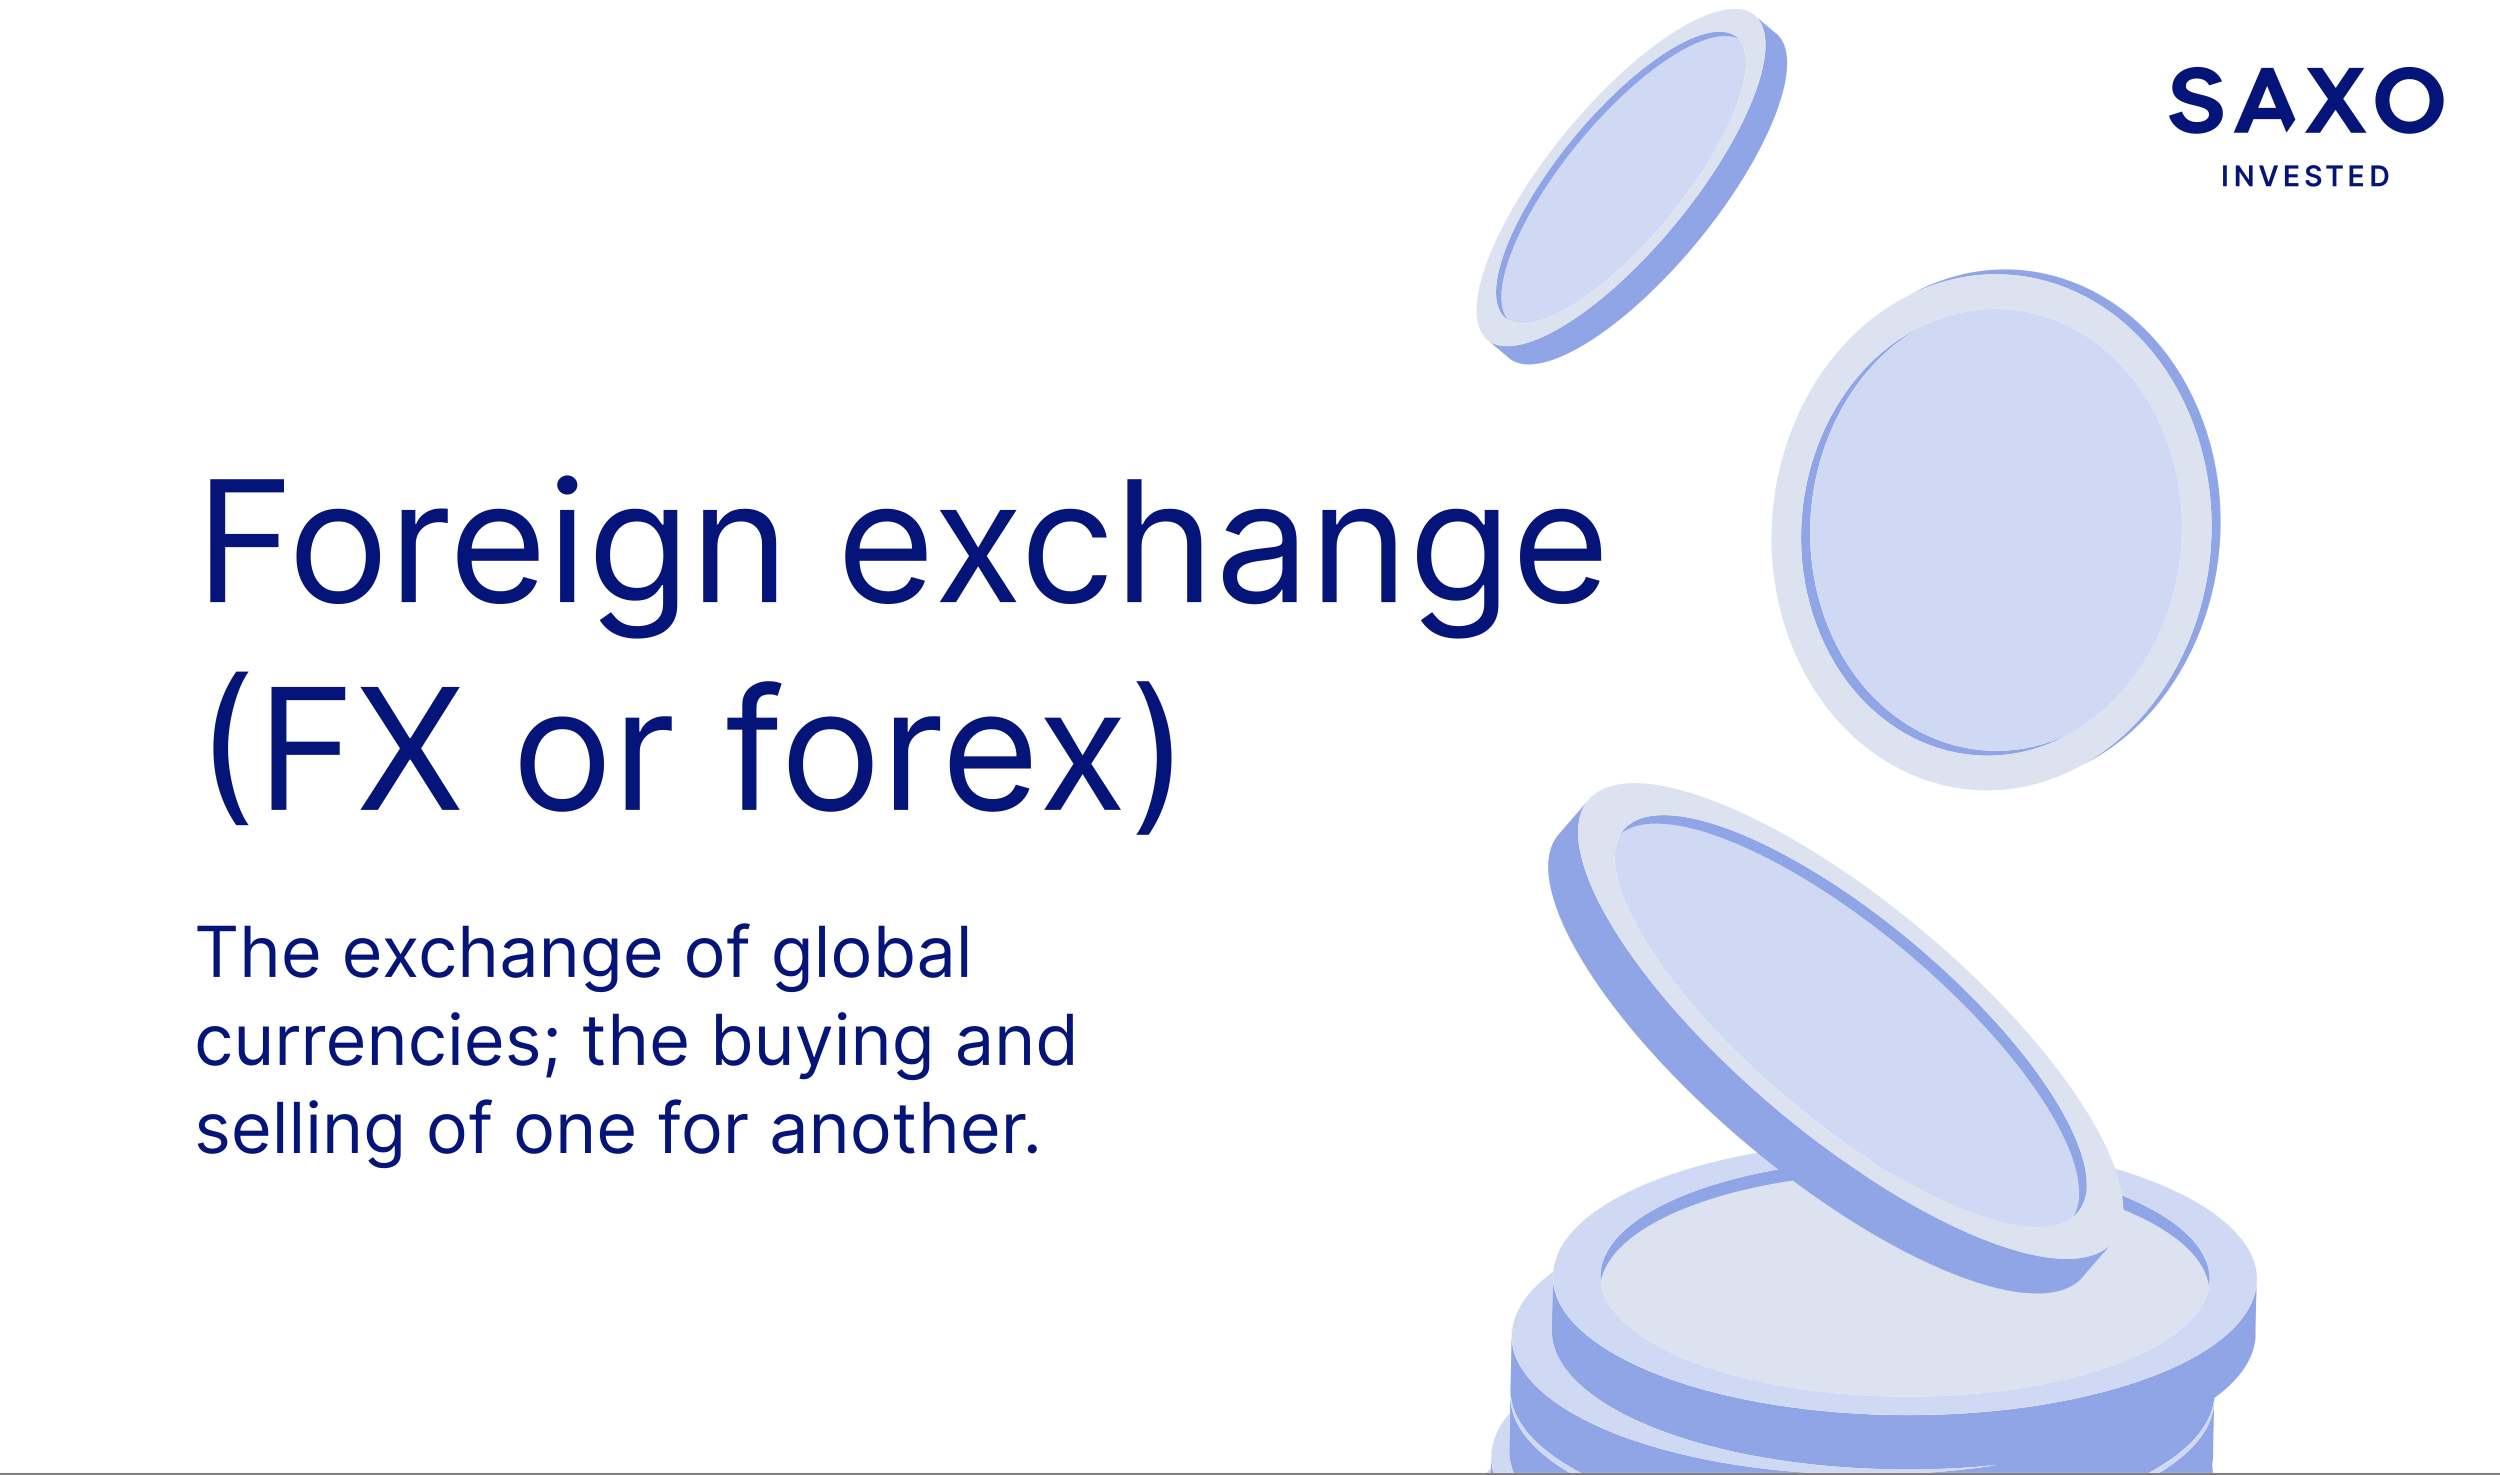 <svg width="710" height="419" viewBox="0 0 710 419" fill="none" xmlns="http://www.w3.org/2000/svg">
<rect x="0" y="0" width="710" height="419" fill="#808080" stroke="none"/>
<g clip-path="url(#clip0_8_4160)">
<rect width="710" height="418.32" fill="white"/>
<path d="M56.07 264.467V262.904H66.98V264.467H62.406V277.45H60.644V264.467H56.07ZM71.147 270.887V277.45H69.471V262.904H71.147V268.245H71.289C71.544 267.682 71.928 267.234 72.439 266.903C72.956 266.567 73.642 266.399 74.499 266.399C75.242 266.399 75.893 266.548 76.452 266.846C77.011 267.14 77.444 267.592 77.752 268.203C78.064 268.809 78.221 269.58 78.221 270.518V277.45H76.544V270.632C76.544 269.765 76.32 269.095 75.87 268.622C75.425 268.143 74.807 267.904 74.016 267.904C73.467 267.904 72.974 268.02 72.539 268.252C72.108 268.484 71.767 268.823 71.516 269.268C71.27 269.713 71.147 270.253 71.147 270.887ZM85.861 277.677C84.81 277.677 83.903 277.445 83.141 276.981C82.383 276.512 81.798 275.859 81.386 275.021C80.979 274.178 80.776 273.198 80.776 272.08C80.776 270.963 80.979 269.978 81.386 269.126C81.798 268.269 82.371 267.601 83.105 267.123C83.844 266.64 84.706 266.399 85.69 266.399C86.259 266.399 86.82 266.493 87.374 266.683C87.928 266.872 88.432 267.18 88.886 267.606C89.341 268.027 89.703 268.586 89.973 269.282C90.243 269.978 90.378 270.835 90.378 271.853V272.563H81.969V271.114H88.673C88.673 270.499 88.55 269.95 88.304 269.467C88.063 268.984 87.717 268.603 87.267 268.323C86.822 268.044 86.296 267.904 85.69 267.904C85.023 267.904 84.445 268.07 83.957 268.401C83.475 268.728 83.103 269.154 82.842 269.68C82.582 270.205 82.452 270.769 82.452 271.37V272.336C82.452 273.16 82.594 273.858 82.878 274.431C83.167 274.999 83.567 275.433 84.078 275.731C84.59 276.025 85.184 276.171 85.861 276.171C86.301 276.171 86.699 276.11 87.054 275.987C87.414 275.859 87.724 275.669 87.984 275.418C88.245 275.163 88.446 274.846 88.588 274.467L90.207 274.921C90.037 275.471 89.751 275.953 89.348 276.37C88.946 276.782 88.448 277.104 87.857 277.336C87.265 277.563 86.6 277.677 85.861 277.677ZM103.127 277.677C102.075 277.677 101.169 277.445 100.406 276.981C99.649 276.512 99.064 275.859 98.652 275.021C98.245 274.178 98.041 273.198 98.041 272.08C98.041 270.963 98.245 269.978 98.652 269.126C99.064 268.269 99.637 267.601 100.371 267.123C101.109 266.64 101.971 266.399 102.956 266.399C103.524 266.399 104.085 266.493 104.639 266.683C105.193 266.872 105.698 267.18 106.152 267.606C106.607 268.027 106.969 268.586 107.239 269.282C107.509 269.978 107.644 270.835 107.644 271.853V272.563H99.234V271.114H105.939C105.939 270.499 105.816 269.95 105.57 269.467C105.328 268.984 104.983 268.603 104.533 268.323C104.088 268.044 103.562 267.904 102.956 267.904C102.288 267.904 101.711 268.07 101.223 268.401C100.74 268.728 100.368 269.154 100.108 269.68C99.848 270.205 99.717 270.769 99.717 271.37V272.336C99.717 273.16 99.859 273.858 100.144 274.431C100.432 274.999 100.832 275.433 101.344 275.731C101.855 276.025 102.449 276.171 103.127 276.171C103.567 276.171 103.965 276.11 104.32 275.987C104.68 275.859 104.99 275.669 105.25 275.418C105.511 275.163 105.712 274.846 105.854 274.467L107.473 274.921C107.303 275.471 107.016 275.953 106.614 276.37C106.211 276.782 105.714 277.104 105.122 277.336C104.53 277.563 103.865 277.677 103.127 277.677ZM111.15 266.541L113.764 271.001L116.378 266.541H118.309L114.787 271.995L118.309 277.45H116.378L113.764 273.217L111.15 277.45H109.218L112.684 271.995L109.218 266.541H111.15ZM124.684 277.677C123.661 277.677 122.78 277.436 122.042 276.953C121.303 276.47 120.735 275.804 120.337 274.957C119.939 274.109 119.741 273.141 119.741 272.052C119.741 270.944 119.944 269.966 120.351 269.119C120.763 268.266 121.336 267.601 122.07 267.123C122.809 266.64 123.67 266.399 124.655 266.399C125.422 266.399 126.114 266.541 126.729 266.825C127.345 267.109 127.849 267.507 128.242 268.018C128.635 268.529 128.879 269.126 128.973 269.808H127.297C127.169 269.311 126.885 268.87 126.445 268.487C126.009 268.098 125.422 267.904 124.684 267.904C124.03 267.904 123.457 268.075 122.965 268.416C122.477 268.752 122.096 269.228 121.821 269.843C121.552 270.454 121.417 271.171 121.417 271.995C121.417 272.838 121.549 273.572 121.814 274.197C122.084 274.822 122.463 275.307 122.951 275.653C123.443 275.998 124.021 276.171 124.684 276.171C125.119 276.171 125.515 276.096 125.87 275.944C126.225 275.793 126.526 275.575 126.772 275.291C127.018 275.007 127.193 274.666 127.297 274.268H128.973C128.879 274.912 128.644 275.492 128.27 276.008C127.901 276.519 127.411 276.927 126.8 277.23C126.194 277.528 125.489 277.677 124.684 277.677ZM133.1 270.887V277.45H131.424V262.904H133.1V268.245H133.242C133.498 267.682 133.881 267.234 134.392 266.903C134.909 266.567 135.595 266.399 136.452 266.399C137.196 266.399 137.847 266.548 138.405 266.846C138.964 267.14 139.397 267.592 139.705 268.203C140.017 268.809 140.174 269.58 140.174 270.518V277.45H138.498V270.632C138.498 269.765 138.273 269.095 137.823 268.622C137.378 268.143 136.76 267.904 135.969 267.904C135.42 267.904 134.928 268.02 134.492 268.252C134.061 268.484 133.72 268.823 133.469 269.268C133.223 269.713 133.1 270.253 133.1 270.887ZM146.45 277.705C145.759 277.705 145.132 277.575 144.568 277.315C144.005 277.05 143.557 276.668 143.226 276.171C142.895 275.669 142.729 275.063 142.729 274.353C142.729 273.728 142.852 273.221 143.098 272.833C143.344 272.44 143.673 272.132 144.085 271.91C144.497 271.687 144.952 271.522 145.449 271.413C145.951 271.299 146.455 271.209 146.962 271.143C147.625 271.058 148.162 270.994 148.574 270.951C148.991 270.904 149.294 270.826 149.483 270.717C149.677 270.608 149.774 270.418 149.774 270.149V270.092C149.774 269.391 149.582 268.846 149.199 268.458C148.82 268.07 148.245 267.876 147.473 267.876C146.673 267.876 146.046 268.051 145.591 268.401C145.136 268.752 144.817 269.126 144.632 269.524L143.041 268.955C143.325 268.293 143.704 267.776 144.178 267.407C144.656 267.033 145.177 266.773 145.74 266.626C146.308 266.474 146.867 266.399 147.416 266.399C147.767 266.399 148.169 266.441 148.624 266.526C149.083 266.607 149.526 266.775 149.952 267.031C150.383 267.286 150.74 267.672 151.024 268.188C151.308 268.704 151.45 269.396 151.45 270.262V277.45H149.774V275.972H149.689C149.575 276.209 149.386 276.462 149.121 276.732C148.856 277.002 148.503 277.232 148.063 277.421C147.622 277.611 147.085 277.705 146.45 277.705ZM146.706 276.2C147.369 276.2 147.928 276.069 148.382 275.809C148.841 275.549 149.187 275.212 149.419 274.801C149.656 274.389 149.774 273.955 149.774 273.501V271.967C149.703 272.052 149.547 272.13 149.305 272.201C149.069 272.267 148.794 272.327 148.482 272.379C148.174 272.426 147.873 272.469 147.58 272.507C147.291 272.54 147.056 272.568 146.877 272.592C146.441 272.649 146.034 272.741 145.655 272.869C145.281 272.992 144.978 273.179 144.746 273.43C144.519 273.676 144.405 274.012 144.405 274.438C144.405 275.021 144.62 275.461 145.051 275.759C145.487 276.053 146.038 276.2 146.706 276.2ZM156.186 270.887V277.45H154.51V266.541H156.129V268.245H156.271C156.527 267.691 156.915 267.246 157.436 266.91C157.957 266.569 158.629 266.399 159.453 266.399C160.191 266.399 160.838 266.55 161.392 266.853C161.946 267.151 162.377 267.606 162.684 268.217C162.992 268.823 163.146 269.59 163.146 270.518V277.45H161.47V270.632C161.47 269.775 161.247 269.107 160.802 268.629C160.357 268.146 159.746 267.904 158.97 267.904C158.435 267.904 157.957 268.02 157.535 268.252C157.119 268.484 156.79 268.823 156.548 269.268C156.307 269.713 156.186 270.253 156.186 270.887ZM170.612 281.768C169.803 281.768 169.107 281.664 168.524 281.455C167.942 281.252 167.457 280.982 167.068 280.646C166.685 280.314 166.379 279.959 166.152 279.58L167.487 278.643C167.639 278.842 167.831 279.069 168.063 279.325C168.295 279.585 168.612 279.81 169.014 279.999C169.421 280.194 169.954 280.291 170.612 280.291C171.493 280.291 172.22 280.078 172.793 279.651C173.366 279.225 173.652 278.558 173.652 277.649V275.433H173.51C173.387 275.632 173.212 275.878 172.984 276.171C172.762 276.46 172.44 276.718 172.019 276.945C171.602 277.168 171.038 277.279 170.328 277.279C169.448 277.279 168.657 277.071 167.956 276.654C167.26 276.238 166.708 275.632 166.301 274.836C165.899 274.041 165.698 273.075 165.698 271.938C165.698 270.821 165.894 269.848 166.287 269.019C166.68 268.186 167.227 267.542 167.928 267.087C168.628 266.628 169.438 266.399 170.357 266.399C171.067 266.399 171.63 266.517 172.047 266.754C172.468 266.986 172.79 267.251 173.013 267.549C173.24 267.843 173.415 268.084 173.538 268.274H173.709V266.541H175.328V277.762C175.328 278.7 175.115 279.462 174.689 280.049C174.268 280.641 173.699 281.074 172.984 281.349C172.274 281.628 171.484 281.768 170.612 281.768ZM170.555 275.774C171.228 275.774 171.796 275.62 172.26 275.312C172.724 275.004 173.077 274.561 173.318 273.984C173.56 273.406 173.68 272.715 173.68 271.91C173.68 271.124 173.562 270.43 173.325 269.829C173.089 269.228 172.738 268.757 172.274 268.416C171.81 268.075 171.237 267.904 170.555 267.904C169.845 267.904 169.253 268.084 168.78 268.444C168.311 268.804 167.958 269.287 167.722 269.893C167.49 270.499 167.374 271.171 167.374 271.91C167.374 272.668 167.492 273.337 167.729 273.92C167.97 274.498 168.325 274.952 168.794 275.284C169.268 275.61 169.855 275.774 170.555 275.774ZM182.97 277.677C181.919 277.677 181.012 277.445 180.25 276.981C179.493 276.512 178.908 275.859 178.496 275.021C178.089 274.178 177.885 273.198 177.885 272.08C177.885 270.963 178.089 269.978 178.496 269.126C178.908 268.269 179.481 267.601 180.215 267.123C180.953 266.64 181.815 266.399 182.8 266.399C183.368 266.399 183.929 266.493 184.483 266.683C185.037 266.872 185.541 267.18 185.996 267.606C186.45 268.027 186.813 268.586 187.082 269.282C187.352 269.978 187.487 270.835 187.487 271.853V272.563H179.078V271.114H185.783C185.783 270.499 185.66 269.95 185.413 269.467C185.172 268.984 184.826 268.603 184.377 268.323C183.931 268.044 183.406 267.904 182.8 267.904C182.132 267.904 181.555 268.07 181.067 268.401C180.584 268.728 180.212 269.154 179.952 269.68C179.691 270.205 179.561 270.769 179.561 271.37V272.336C179.561 273.16 179.703 273.858 179.987 274.431C180.276 274.999 180.676 275.433 181.188 275.731C181.699 276.025 182.293 276.171 182.97 276.171C183.411 276.171 183.808 276.11 184.163 275.987C184.523 275.859 184.833 275.669 185.094 275.418C185.354 275.163 185.555 274.846 185.698 274.467L187.317 274.921C187.146 275.471 186.86 275.953 186.457 276.37C186.055 276.782 185.558 277.104 184.966 277.336C184.374 277.563 183.709 277.677 182.97 277.677ZM200.094 277.677C199.109 277.677 198.245 277.443 197.502 276.974C196.763 276.505 196.185 275.849 195.769 275.007C195.357 274.164 195.151 273.179 195.151 272.052C195.151 270.916 195.357 269.924 195.769 269.076C196.185 268.229 196.763 267.57 197.502 267.102C198.245 266.633 199.109 266.399 200.094 266.399C201.079 266.399 201.94 266.633 202.679 267.102C203.422 267.57 204 268.229 204.412 269.076C204.829 269.924 205.037 270.916 205.037 272.052C205.037 273.179 204.829 274.164 204.412 275.007C204 275.849 203.422 276.505 202.679 276.974C201.94 277.443 201.079 277.677 200.094 277.677ZM200.094 276.171C200.842 276.171 201.457 275.98 201.94 275.596C202.423 275.212 202.781 274.708 203.013 274.083C203.245 273.458 203.361 272.781 203.361 272.052C203.361 271.323 203.245 270.643 203.013 270.014C202.781 269.384 202.423 268.875 201.94 268.487C201.457 268.098 200.842 267.904 200.094 267.904C199.346 267.904 198.73 268.098 198.247 268.487C197.764 268.875 197.407 269.384 197.175 270.014C196.943 270.643 196.827 271.323 196.827 272.052C196.827 272.781 196.943 273.458 197.175 274.083C197.407 274.708 197.764 275.212 198.247 275.596C198.73 275.98 199.346 276.171 200.094 276.171ZM212.454 266.541V267.961H206.573V266.541H212.454ZM208.334 277.45V265.035C208.334 264.41 208.481 263.889 208.775 263.472C209.068 263.056 209.449 262.743 209.918 262.535C210.387 262.327 210.882 262.222 211.402 262.222C211.814 262.222 212.151 262.256 212.411 262.322C212.671 262.388 212.866 262.45 212.993 262.507L212.51 263.955C212.425 263.927 212.307 263.891 212.155 263.849C212.008 263.806 211.814 263.785 211.573 263.785C211.019 263.785 210.619 263.925 210.373 264.204C210.131 264.483 210.01 264.893 210.01 265.433V277.45H208.334ZM224.831 281.768C224.021 281.768 223.325 281.664 222.743 281.455C222.161 281.252 221.675 280.982 221.287 280.646C220.903 280.314 220.598 279.959 220.371 279.58L221.706 278.643C221.858 278.842 222.049 279.069 222.281 279.325C222.513 279.585 222.831 279.81 223.233 279.999C223.64 280.194 224.173 280.291 224.831 280.291C225.712 280.291 226.439 280.078 227.011 279.651C227.584 279.225 227.871 278.558 227.871 277.649V275.433H227.729C227.606 275.632 227.43 275.878 227.203 276.171C226.981 276.46 226.659 276.718 226.237 276.945C225.821 277.168 225.257 277.279 224.547 277.279C223.666 277.279 222.876 277.071 222.175 276.654C221.479 276.238 220.927 275.632 220.52 274.836C220.118 274.041 219.916 273.075 219.916 271.938C219.916 270.821 220.113 269.848 220.506 269.019C220.899 268.186 221.446 267.542 222.146 267.087C222.847 266.628 223.657 266.399 224.575 266.399C225.286 266.399 225.849 266.517 226.266 266.754C226.687 266.986 227.009 267.251 227.232 267.549C227.459 267.843 227.634 268.084 227.757 268.274H227.928V266.541H229.547V277.762C229.547 278.7 229.334 279.462 228.908 280.049C228.486 280.641 227.918 281.074 227.203 281.349C226.493 281.628 225.702 281.768 224.831 281.768ZM224.774 275.774C225.447 275.774 226.015 275.62 226.479 275.312C226.943 275.004 227.296 274.561 227.537 273.984C227.778 273.406 227.899 272.715 227.899 271.91C227.899 271.124 227.781 270.43 227.544 269.829C227.307 269.228 226.957 268.757 226.493 268.416C226.029 268.075 225.456 267.904 224.774 267.904C224.064 267.904 223.472 268.084 222.999 268.444C222.53 268.804 222.177 269.287 221.94 269.893C221.708 270.499 221.592 271.171 221.592 271.91C221.592 272.668 221.711 273.337 221.948 273.92C222.189 274.498 222.544 274.952 223.013 275.284C223.486 275.61 224.073 275.774 224.774 275.774ZM234.291 262.904V277.45H232.615V262.904H234.291ZM241.793 277.677C240.808 277.677 239.944 277.443 239.201 276.974C238.462 276.505 237.884 275.849 237.468 275.007C237.056 274.164 236.85 273.179 236.85 272.052C236.85 270.916 237.056 269.924 237.468 269.076C237.884 268.229 238.462 267.57 239.201 267.102C239.944 266.633 240.808 266.399 241.793 266.399C242.778 266.399 243.64 266.633 244.378 267.102C245.122 267.57 245.699 268.229 246.111 269.076C246.528 269.924 246.736 270.916 246.736 272.052C246.736 273.179 246.528 274.164 246.111 275.007C245.699 275.849 245.122 276.505 244.378 276.974C243.64 277.443 242.778 277.677 241.793 277.677ZM241.793 276.171C242.541 276.171 243.157 275.98 243.64 275.596C244.123 275.212 244.48 274.708 244.712 274.083C244.944 273.458 245.06 272.781 245.06 272.052C245.06 271.323 244.944 270.643 244.712 270.014C244.48 269.384 244.123 268.875 243.64 268.487C243.157 268.098 242.541 267.904 241.793 267.904C241.045 267.904 240.429 268.098 239.946 268.487C239.464 268.875 239.106 269.384 238.874 270.014C238.642 270.643 238.526 271.323 238.526 272.052C238.526 272.781 238.642 273.458 238.874 274.083C239.106 274.708 239.464 275.212 239.946 275.596C240.429 275.98 241.045 276.171 241.793 276.171ZM249.522 277.45V262.904H251.198V268.274H251.34C251.463 268.084 251.634 267.843 251.852 267.549C252.074 267.251 252.391 266.986 252.803 266.754C253.22 266.517 253.783 266.399 254.494 266.399C255.412 266.399 256.222 266.628 256.923 267.087C257.623 267.547 258.17 268.198 258.563 269.041C258.956 269.883 259.153 270.878 259.153 272.024C259.153 273.179 258.956 274.18 258.563 275.028C258.17 275.871 257.626 276.524 256.93 276.988C256.234 277.447 255.431 277.677 254.522 277.677C253.821 277.677 253.26 277.561 252.839 277.329C252.417 277.092 252.093 276.825 251.866 276.526C251.639 276.223 251.463 275.972 251.34 275.774H251.141V277.45H249.522ZM251.17 271.995C251.17 272.819 251.291 273.546 251.532 274.176C251.774 274.801 252.126 275.291 252.59 275.646C253.054 275.996 253.622 276.171 254.295 276.171C254.996 276.171 255.58 275.987 256.049 275.617C256.523 275.243 256.878 274.741 257.114 274.112C257.356 273.477 257.477 272.772 257.477 271.995C257.477 271.228 257.358 270.537 257.122 269.921C256.89 269.301 256.537 268.811 256.063 268.451C255.595 268.087 255.005 267.904 254.295 267.904C253.613 267.904 253.04 268.077 252.576 268.423C252.112 268.764 251.762 269.242 251.525 269.857C251.288 270.468 251.17 271.181 251.17 271.995ZM264.927 277.705C264.236 277.705 263.608 277.575 263.045 277.315C262.481 277.05 262.034 276.668 261.703 276.171C261.371 275.669 261.205 275.063 261.205 274.353C261.205 273.728 261.328 273.221 261.575 272.833C261.821 272.44 262.15 272.132 262.562 271.91C262.974 271.687 263.428 271.522 263.926 271.413C264.427 271.299 264.932 271.209 265.438 271.143C266.101 271.058 266.639 270.994 267.051 270.951C267.467 270.904 267.77 270.826 267.96 270.717C268.154 270.608 268.251 270.418 268.251 270.149V270.092C268.251 269.391 268.059 268.846 267.676 268.458C267.297 268.07 266.721 267.876 265.95 267.876C265.149 267.876 264.522 268.051 264.068 268.401C263.613 268.752 263.293 269.126 263.109 269.524L261.518 268.955C261.802 268.293 262.181 267.776 262.654 267.407C263.132 267.033 263.653 266.773 264.217 266.626C264.785 266.474 265.344 266.399 265.893 266.399C266.243 266.399 266.646 266.441 267.1 266.526C267.56 266.607 268.002 266.775 268.428 267.031C268.859 267.286 269.217 267.672 269.501 268.188C269.785 268.704 269.927 269.396 269.927 270.262V277.45H268.251V275.972H268.166C268.052 276.209 267.863 276.462 267.597 276.732C267.332 277.002 266.979 277.232 266.539 277.421C266.099 277.611 265.561 277.705 264.927 277.705ZM265.183 276.2C265.845 276.2 266.404 276.069 266.859 275.809C267.318 275.549 267.664 275.212 267.896 274.801C268.132 274.389 268.251 273.955 268.251 273.501V271.967C268.18 272.052 268.024 272.13 267.782 272.201C267.545 272.267 267.271 272.327 266.958 272.379C266.65 272.426 266.35 272.469 266.056 272.507C265.767 272.54 265.533 272.568 265.353 272.592C264.917 272.649 264.51 272.741 264.131 272.869C263.757 272.992 263.454 273.179 263.222 273.43C262.995 273.676 262.881 274.012 262.881 274.438C262.881 275.021 263.097 275.461 263.528 275.759C263.963 276.053 264.515 276.2 265.183 276.2ZM274.662 262.904V277.45H272.986V262.904H274.662ZM61.07 302.677C60.048 302.677 59.167 302.436 58.428 301.953C57.69 301.47 57.121 300.804 56.724 299.957C56.326 299.109 56.127 298.141 56.127 297.052C56.127 295.944 56.331 294.966 56.738 294.119C57.15 293.266 57.723 292.601 58.457 292.123C59.195 291.64 60.057 291.399 61.042 291.399C61.809 291.399 62.5 291.541 63.116 291.825C63.731 292.109 64.236 292.507 64.629 293.018C65.022 293.529 65.266 294.126 65.36 294.808H63.684C63.556 294.311 63.272 293.87 62.832 293.487C62.396 293.098 61.809 292.904 61.07 292.904C60.417 292.904 59.844 293.075 59.352 293.416C58.864 293.752 58.483 294.228 58.208 294.843C57.938 295.454 57.803 296.171 57.803 296.995C57.803 297.838 57.936 298.572 58.201 299.197C58.471 299.822 58.85 300.307 59.337 300.653C59.83 300.998 60.407 301.171 61.07 301.171C61.506 301.171 61.901 301.096 62.257 300.944C62.612 300.793 62.912 300.575 63.158 300.291C63.405 300.007 63.58 299.666 63.684 299.268H65.36C65.266 299.912 65.031 300.492 64.657 301.008C64.288 301.519 63.798 301.927 63.187 302.23C62.581 302.528 61.875 302.677 61.07 302.677ZM74.686 297.989V291.541H76.362V302.45H74.686V300.603H74.572C74.316 301.157 73.918 301.628 73.379 302.016C72.839 302.4 72.157 302.592 71.333 302.592C70.651 302.592 70.045 302.443 69.515 302.144C68.985 301.841 68.568 301.387 68.265 300.781C67.962 300.17 67.811 299.4 67.811 298.472V291.541H69.487V298.359C69.487 299.154 69.709 299.789 70.154 300.262C70.604 300.736 71.177 300.972 71.873 300.972C72.29 300.972 72.713 300.866 73.144 300.653C73.58 300.44 73.945 300.113 74.238 299.673C74.536 299.232 74.686 298.671 74.686 297.989ZM79.432 302.45V291.541H81.051V293.188H81.165C81.363 292.649 81.723 292.211 82.244 291.874C82.765 291.538 83.352 291.37 84.005 291.37C84.129 291.37 84.282 291.373 84.467 291.377C84.652 291.382 84.791 291.389 84.886 291.399V293.103C84.829 293.089 84.699 293.068 84.496 293.039C84.297 293.006 84.086 292.989 83.863 292.989C83.333 292.989 82.86 293.101 82.443 293.323C82.031 293.541 81.704 293.844 81.463 294.232C81.226 294.616 81.108 295.054 81.108 295.546V302.45H79.432ZM86.873 302.45V291.541H88.492V293.188H88.606C88.805 292.649 89.165 292.211 89.686 291.874C90.206 291.538 90.793 291.37 91.447 291.37C91.57 291.37 91.724 291.373 91.909 291.377C92.093 291.382 92.233 291.389 92.328 291.399V293.103C92.271 293.089 92.141 293.068 91.937 293.039C91.738 293.006 91.527 292.989 91.305 292.989C90.775 292.989 90.301 293.101 89.884 293.323C89.472 293.541 89.146 293.844 88.904 294.232C88.668 294.616 88.549 295.054 88.549 295.546V302.45H86.873ZM98.556 302.677C97.505 302.677 96.598 302.445 95.836 301.981C95.079 301.512 94.494 300.859 94.082 300.021C93.675 299.178 93.471 298.198 93.471 297.08C93.471 295.963 93.675 294.978 94.082 294.126C94.494 293.269 95.067 292.601 95.8 292.123C96.539 291.64 97.401 291.399 98.386 291.399C98.954 291.399 99.515 291.493 100.069 291.683C100.623 291.872 101.127 292.18 101.582 292.606C102.036 293.027 102.399 293.586 102.668 294.282C102.938 294.978 103.073 295.835 103.073 296.853V297.563H94.664V296.114H101.369C101.369 295.499 101.246 294.95 100.999 294.467C100.758 293.984 100.412 293.603 99.962 293.323C99.517 293.044 98.992 292.904 98.386 292.904C97.718 292.904 97.141 293.07 96.653 293.401C96.17 293.728 95.798 294.154 95.538 294.68C95.277 295.205 95.147 295.769 95.147 296.37V297.336C95.147 298.16 95.289 298.858 95.573 299.431C95.862 299.999 96.262 300.433 96.773 300.731C97.285 301.025 97.879 301.171 98.556 301.171C98.996 301.171 99.394 301.11 99.749 300.987C100.109 300.859 100.419 300.669 100.68 300.418C100.94 300.163 101.141 299.846 101.283 299.467L102.903 299.921C102.732 300.471 102.446 300.953 102.043 301.37C101.641 301.782 101.144 302.104 100.552 302.336C99.96 302.563 99.295 302.677 98.556 302.677ZM107.299 295.887V302.45H105.623V291.541H107.242V293.245H107.384C107.64 292.691 108.028 292.246 108.549 291.91C109.07 291.569 109.742 291.399 110.566 291.399C111.305 291.399 111.951 291.55 112.505 291.853C113.059 292.151 113.49 292.606 113.798 293.217C114.105 293.823 114.259 294.59 114.259 295.518V302.45H112.583V295.632C112.583 294.775 112.361 294.107 111.916 293.629C111.47 293.146 110.86 292.904 110.083 292.904C109.548 292.904 109.07 293.02 108.649 293.252C108.232 293.484 107.903 293.823 107.661 294.268C107.42 294.713 107.299 295.253 107.299 295.887ZM121.754 302.677C120.731 302.677 119.851 302.436 119.112 301.953C118.373 301.47 117.805 300.804 117.407 299.957C117.01 299.109 116.811 298.141 116.811 297.052C116.811 295.944 117.014 294.966 117.422 294.119C117.834 293.266 118.406 292.601 119.14 292.123C119.879 291.64 120.741 291.399 121.726 291.399C122.493 291.399 123.184 291.541 123.799 291.825C124.415 292.109 124.919 292.507 125.312 293.018C125.705 293.529 125.949 294.126 126.044 294.808H124.368C124.24 294.311 123.956 293.87 123.515 293.487C123.08 293.098 122.493 292.904 121.754 292.904C121.101 292.904 120.528 293.075 120.035 293.416C119.548 293.752 119.166 294.228 118.892 294.843C118.622 295.454 118.487 296.171 118.487 296.995C118.487 297.838 118.62 298.572 118.885 299.197C119.155 299.822 119.533 300.307 120.021 300.653C120.513 300.998 121.091 301.171 121.754 301.171C122.19 301.171 122.585 301.096 122.94 300.944C123.295 300.793 123.596 300.575 123.842 300.291C124.088 300.007 124.263 299.666 124.368 299.268H126.044C125.949 299.912 125.715 300.492 125.341 301.008C124.971 301.519 124.481 301.927 123.87 302.23C123.264 302.528 122.559 302.677 121.754 302.677ZM128.494 302.45V291.541H130.17V302.45H128.494ZM129.346 289.722C129.02 289.722 128.738 289.611 128.501 289.389C128.269 289.166 128.153 288.899 128.153 288.586C128.153 288.274 128.269 288.006 128.501 287.784C128.738 287.561 129.02 287.45 129.346 287.45C129.673 287.45 129.952 287.561 130.184 287.784C130.421 288.006 130.54 288.274 130.54 288.586C130.54 288.899 130.421 289.166 130.184 289.389C129.952 289.611 129.673 289.722 129.346 289.722ZM137.814 302.677C136.763 302.677 135.856 302.445 135.094 301.981C134.336 301.512 133.752 300.859 133.34 300.021C132.932 299.178 132.729 298.198 132.729 297.08C132.729 295.963 132.932 294.978 133.34 294.126C133.752 293.269 134.324 292.601 135.058 292.123C135.797 291.64 136.659 291.399 137.644 291.399C138.212 291.399 138.773 291.493 139.327 291.683C139.881 291.872 140.385 292.18 140.84 292.606C141.294 293.027 141.656 293.586 141.926 294.282C142.196 294.978 142.331 295.835 142.331 296.853V297.563H133.922V296.114H140.627C140.627 295.499 140.503 294.95 140.257 294.467C140.016 293.984 139.67 293.603 139.22 293.323C138.775 293.044 138.25 292.904 137.644 292.904C136.976 292.904 136.398 293.07 135.911 293.401C135.428 293.728 135.056 294.154 134.796 294.68C134.535 295.205 134.405 295.769 134.405 296.37V297.336C134.405 298.16 134.547 298.858 134.831 299.431C135.12 299.999 135.52 300.433 136.031 300.731C136.543 301.025 137.137 301.171 137.814 301.171C138.254 301.171 138.652 301.11 139.007 300.987C139.367 300.859 139.677 300.669 139.938 300.418C140.198 300.163 140.399 299.846 140.541 299.467L142.161 299.921C141.99 300.471 141.704 300.953 141.301 301.37C140.899 301.782 140.402 302.104 139.81 302.336C139.218 302.563 138.553 302.677 137.814 302.677ZM152.608 293.984L151.102 294.41C151.008 294.159 150.868 293.915 150.683 293.678C150.503 293.437 150.257 293.238 149.945 293.082C149.632 292.926 149.232 292.847 148.744 292.847C148.077 292.847 147.52 293.001 147.075 293.309C146.635 293.612 146.415 293.998 146.415 294.467C146.415 294.883 146.566 295.212 146.869 295.454C147.172 295.695 147.646 295.897 148.29 296.058L149.909 296.455C150.885 296.692 151.611 297.054 152.09 297.542C152.568 298.025 152.807 298.648 152.807 299.41C152.807 300.035 152.627 300.594 152.267 301.086C151.912 301.578 151.415 301.967 150.776 302.251C150.136 302.535 149.393 302.677 148.546 302.677C147.433 302.677 146.512 302.436 145.783 301.953C145.054 301.47 144.592 300.764 144.398 299.836L145.989 299.438C146.14 300.025 146.427 300.466 146.848 300.759C147.274 301.053 147.831 301.2 148.517 301.2C149.298 301.2 149.919 301.034 150.378 300.703C150.842 300.366 151.074 299.964 151.074 299.495C151.074 299.116 150.941 298.799 150.676 298.543C150.411 298.283 150.004 298.089 149.455 297.961L147.636 297.535C146.637 297.298 145.903 296.931 145.435 296.434C144.971 295.932 144.739 295.305 144.739 294.552C144.739 293.936 144.912 293.392 145.257 292.918C145.608 292.445 146.083 292.073 146.685 291.803C147.291 291.534 147.977 291.399 148.744 291.399C149.824 291.399 150.671 291.635 151.287 292.109C151.907 292.582 152.348 293.207 152.608 293.984ZM157.83 300.461L157.716 301.228C157.636 301.768 157.513 302.346 157.347 302.961C157.186 303.577 157.018 304.157 156.843 304.701C156.668 305.246 156.523 305.679 156.41 306.001H155.131C155.193 305.698 155.273 305.298 155.373 304.801C155.472 304.303 155.571 303.747 155.671 303.132C155.775 302.521 155.86 301.896 155.927 301.257L156.012 300.461H157.83ZM156.807 294.467C156.457 294.467 156.156 294.341 155.905 294.09C155.654 293.839 155.529 293.539 155.529 293.188C155.529 292.838 155.654 292.537 155.905 292.286C156.156 292.035 156.457 291.91 156.807 291.91C157.158 291.91 157.458 292.035 157.709 292.286C157.96 292.537 158.086 292.838 158.086 293.188C158.086 293.42 158.026 293.633 157.908 293.828C157.794 294.022 157.641 294.178 157.446 294.296C157.257 294.41 157.044 294.467 156.807 294.467ZM171.305 291.541V292.961H165.651V291.541H171.305ZM167.299 288.927H168.975V299.325C168.975 299.798 169.044 300.153 169.181 300.39C169.323 300.622 169.503 300.778 169.721 300.859C169.944 300.935 170.178 300.972 170.424 300.972C170.609 300.972 170.76 300.963 170.879 300.944C170.997 300.92 171.092 300.901 171.163 300.887L171.504 302.393C171.39 302.436 171.231 302.478 171.028 302.521C170.824 302.568 170.566 302.592 170.254 302.592C169.78 302.592 169.316 302.49 168.862 302.286C168.412 302.083 168.038 301.773 167.739 301.356C167.446 300.939 167.299 300.414 167.299 299.779V288.927ZM175.737 295.887V302.45H174.06V287.904H175.737V293.245H175.879C176.134 292.682 176.518 292.234 177.029 291.903C177.545 291.567 178.232 291.399 179.089 291.399C179.832 291.399 180.483 291.548 181.042 291.846C181.601 292.14 182.034 292.592 182.342 293.203C182.654 293.809 182.81 294.58 182.81 295.518V302.45H181.134V295.632C181.134 294.765 180.909 294.095 180.46 293.622C180.015 293.143 179.397 292.904 178.606 292.904C178.057 292.904 177.564 293.02 177.129 293.252C176.698 293.484 176.357 293.823 176.106 294.268C175.86 294.713 175.737 295.253 175.737 295.887ZM190.451 302.677C189.4 302.677 188.493 302.445 187.731 301.981C186.973 301.512 186.388 300.859 185.976 300.021C185.569 299.178 185.366 298.198 185.366 297.08C185.366 295.963 185.569 294.978 185.976 294.126C186.388 293.269 186.961 292.601 187.695 292.123C188.434 291.64 189.295 291.399 190.28 291.399C190.848 291.399 191.41 291.493 191.964 291.683C192.517 291.872 193.022 292.18 193.476 292.606C193.931 293.027 194.293 293.586 194.563 294.282C194.833 294.978 194.968 295.835 194.968 296.853V297.563H186.559V296.114H193.263C193.263 295.499 193.14 294.95 192.894 294.467C192.652 293.984 192.307 293.603 191.857 293.323C191.412 293.044 190.886 292.904 190.28 292.904C189.613 292.904 189.035 293.07 188.547 293.401C188.064 293.728 187.693 294.154 187.432 294.68C187.172 295.205 187.042 295.769 187.042 296.37V297.336C187.042 298.16 187.184 298.858 187.468 299.431C187.757 299.999 188.157 300.433 188.668 300.731C189.179 301.025 189.774 301.171 190.451 301.171C190.891 301.171 191.289 301.11 191.644 300.987C192.004 300.859 192.314 300.669 192.574 300.418C192.835 300.163 193.036 299.846 193.178 299.467L194.797 299.921C194.627 300.471 194.34 300.953 193.938 301.37C193.535 301.782 193.038 302.104 192.446 302.336C191.855 302.563 191.189 302.677 190.451 302.677ZM203.37 302.45V287.904H205.046V293.274H205.188C205.311 293.084 205.482 292.843 205.699 292.549C205.922 292.251 206.239 291.986 206.651 291.754C207.068 291.517 207.631 291.399 208.341 291.399C209.26 291.399 210.07 291.628 210.77 292.087C211.471 292.547 212.018 293.198 212.411 294.041C212.804 294.883 213 295.878 213 297.024C213 298.179 212.804 299.18 212.411 300.028C212.018 300.871 211.473 301.524 210.777 301.988C210.081 302.447 209.279 302.677 208.37 302.677C207.669 302.677 207.108 302.561 206.687 302.329C206.265 302.092 205.941 301.825 205.714 301.526C205.486 301.223 205.311 300.972 205.188 300.774H204.989V302.45H203.37ZM205.017 296.995C205.017 297.819 205.138 298.546 205.38 299.176C205.621 299.801 205.974 300.291 206.438 300.646C206.902 300.996 207.47 301.171 208.142 301.171C208.843 301.171 209.428 300.987 209.897 300.617C210.37 300.243 210.725 299.741 210.962 299.112C211.204 298.477 211.324 297.772 211.324 296.995C211.324 296.228 211.206 295.537 210.969 294.921C210.737 294.301 210.384 293.811 209.911 293.451C209.442 293.087 208.853 292.904 208.142 292.904C207.461 292.904 206.888 293.077 206.424 293.423C205.96 293.764 205.609 294.242 205.373 294.857C205.136 295.468 205.017 296.181 205.017 296.995ZM222.439 297.989V291.541H224.116V302.45H222.439V300.603H222.326C222.07 301.157 221.672 301.628 221.133 302.016C220.593 302.4 219.911 302.592 219.087 302.592C218.405 302.592 217.799 302.443 217.269 302.144C216.739 301.841 216.322 301.387 216.019 300.781C215.716 300.17 215.564 299.4 215.564 298.472V291.541H217.241V298.359C217.241 299.154 217.463 299.789 217.908 300.262C218.358 300.736 218.931 300.972 219.627 300.972C220.044 300.972 220.467 300.866 220.898 300.653C221.334 300.44 221.698 300.113 221.992 299.673C222.29 299.232 222.439 298.671 222.439 297.989ZM228.265 306.512C227.981 306.512 227.728 306.489 227.505 306.441C227.283 306.399 227.129 306.356 227.043 306.313L227.47 304.836C228.08 304.992 228.589 304.988 228.997 304.822C229.404 304.661 229.756 304.173 230.055 303.359L230.367 302.507L226.333 291.541H228.151L231.163 300.234H231.276L234.288 291.541L236.12 291.569L231.475 304.041C231.267 304.595 231.009 305.054 230.701 305.418C230.393 305.788 230.036 306.062 229.629 306.242C229.226 306.422 228.772 306.512 228.265 306.512ZM238.338 302.45V291.541H240.014V302.45H238.338ZM239.19 289.722C238.863 289.722 238.582 289.611 238.345 289.389C238.113 289.166 237.997 288.899 237.997 288.586C237.997 288.274 238.113 288.006 238.345 287.784C238.582 287.561 238.863 287.45 239.19 287.45C239.517 287.45 239.796 287.561 240.028 287.784C240.265 288.006 240.383 288.274 240.383 288.586C240.383 288.899 240.265 289.166 240.028 289.389C239.796 289.611 239.517 289.722 239.19 289.722ZM244.76 295.887V302.45H243.084V291.541H244.703V293.245H244.845C245.101 292.691 245.489 292.246 246.01 291.91C246.531 291.569 247.203 291.399 248.027 291.399C248.766 291.399 249.412 291.55 249.966 291.853C250.52 292.151 250.951 292.606 251.259 293.217C251.566 293.823 251.72 294.59 251.72 295.518V302.45H250.044V295.632C250.044 294.775 249.822 294.107 249.377 293.629C248.931 293.146 248.321 292.904 247.544 292.904C247.009 292.904 246.531 293.02 246.109 293.252C245.693 293.484 245.364 293.823 245.122 294.268C244.881 294.713 244.76 295.253 244.76 295.887ZM259.187 306.768C258.377 306.768 257.681 306.664 257.098 306.455C256.516 306.252 256.031 305.982 255.642 305.646C255.259 305.314 254.954 304.959 254.726 304.58L256.062 303.643C256.213 303.842 256.405 304.069 256.637 304.325C256.869 304.585 257.186 304.81 257.589 304.999C257.996 305.194 258.528 305.291 259.187 305.291C260.067 305.291 260.794 305.078 261.367 304.651C261.94 304.225 262.226 303.558 262.226 302.649V300.433H262.084C261.961 300.632 261.786 300.878 261.559 301.171C261.336 301.46 261.014 301.718 260.593 301.945C260.176 302.168 259.613 302.279 258.902 302.279C258.022 302.279 257.231 302.071 256.53 301.654C255.834 301.238 255.283 300.632 254.875 299.836C254.473 299.041 254.272 298.075 254.272 296.938C254.272 295.821 254.468 294.848 254.861 294.019C255.254 293.186 255.801 292.542 256.502 292.087C257.203 291.628 258.012 291.399 258.931 291.399C259.641 291.399 260.205 291.517 260.621 291.754C261.043 291.986 261.365 292.251 261.587 292.549C261.814 292.843 261.99 293.084 262.113 293.274H262.283V291.541H263.902V302.762C263.902 303.7 263.689 304.462 263.263 305.049C262.842 305.641 262.274 306.074 261.559 306.349C260.848 306.628 260.058 306.768 259.187 306.768ZM259.13 300.774C259.802 300.774 260.37 300.62 260.834 300.312C261.298 300.004 261.651 299.561 261.892 298.984C262.134 298.406 262.255 297.715 262.255 296.91C262.255 296.124 262.136 295.43 261.9 294.829C261.663 294.228 261.312 293.757 260.848 293.416C260.384 293.075 259.812 292.904 259.13 292.904C258.419 292.904 257.828 293.084 257.354 293.444C256.885 293.804 256.533 294.287 256.296 294.893C256.064 295.499 255.948 296.171 255.948 296.91C255.948 297.668 256.066 298.337 256.303 298.92C256.544 299.498 256.9 299.952 257.368 300.284C257.842 300.61 258.429 300.774 259.13 300.774ZM275.806 302.705C275.115 302.705 274.487 302.575 273.924 302.315C273.36 302.05 272.913 301.668 272.581 301.171C272.25 300.669 272.084 300.063 272.084 299.353C272.084 298.728 272.207 298.221 272.454 297.833C272.7 297.44 273.029 297.132 273.441 296.91C273.853 296.687 274.307 296.522 274.804 296.413C275.306 296.299 275.811 296.209 276.317 296.143C276.98 296.058 277.517 295.994 277.929 295.951C278.346 295.904 278.649 295.826 278.839 295.717C279.033 295.608 279.13 295.418 279.13 295.149V295.092C279.13 294.391 278.938 293.846 278.554 293.458C278.176 293.07 277.6 292.876 276.829 292.876C276.028 292.876 275.401 293.051 274.946 293.401C274.492 293.752 274.172 294.126 273.988 294.524L272.397 293.955C272.681 293.293 273.06 292.776 273.533 292.407C274.011 292.033 274.532 291.773 275.096 291.626C275.664 291.474 276.223 291.399 276.772 291.399C277.122 291.399 277.525 291.441 277.979 291.526C278.438 291.607 278.881 291.775 279.307 292.031C279.738 292.286 280.096 292.672 280.38 293.188C280.664 293.704 280.806 294.396 280.806 295.262V302.45H279.13V300.972H279.044C278.931 301.209 278.741 301.462 278.476 301.732C278.211 302.002 277.858 302.232 277.418 302.421C276.978 302.611 276.44 302.705 275.806 302.705ZM276.062 301.2C276.724 301.2 277.283 301.069 277.738 300.809C278.197 300.549 278.543 300.212 278.775 299.801C279.011 299.389 279.13 298.955 279.13 298.501V296.967C279.059 297.052 278.902 297.13 278.661 297.201C278.424 297.267 278.15 297.327 277.837 297.379C277.529 297.426 277.229 297.469 276.935 297.507C276.646 297.54 276.412 297.568 276.232 297.592C275.796 297.649 275.389 297.741 275.01 297.869C274.636 297.992 274.333 298.179 274.101 298.43C273.874 298.676 273.76 299.012 273.76 299.438C273.76 300.021 273.976 300.461 274.407 300.759C274.842 301.053 275.394 301.2 276.062 301.2ZM285.541 295.887V302.45H283.865V291.541H285.484V293.245H285.627C285.882 292.691 286.27 292.246 286.791 291.91C287.312 291.569 287.984 291.399 288.808 291.399C289.547 291.399 290.193 291.55 290.747 291.853C291.301 292.151 291.732 292.606 292.04 293.217C292.348 293.823 292.502 294.59 292.502 295.518V302.45H290.825V295.632C290.825 294.775 290.603 294.107 290.158 293.629C289.713 293.146 289.102 292.904 288.325 292.904C287.79 292.904 287.312 293.02 286.891 293.252C286.474 293.484 286.145 293.823 285.903 294.268C285.662 294.713 285.541 295.253 285.541 295.887ZM299.684 302.677C298.775 302.677 297.972 302.447 297.276 301.988C296.58 301.524 296.035 300.871 295.642 300.028C295.249 299.18 295.053 298.179 295.053 297.024C295.053 295.878 295.249 294.883 295.642 294.041C296.035 293.198 296.582 292.547 297.283 292.087C297.984 291.628 298.794 291.399 299.712 291.399C300.422 291.399 300.983 291.517 301.395 291.754C301.812 291.986 302.129 292.251 302.347 292.549C302.57 292.843 302.742 293.084 302.866 293.274H303.008V287.904H304.684V302.45H303.064V300.774H302.866C302.742 300.972 302.567 301.223 302.34 301.526C302.113 301.825 301.788 302.092 301.367 302.329C300.946 302.561 300.384 302.677 299.684 302.677ZM299.911 301.171C300.583 301.171 301.151 300.996 301.616 300.646C302.08 300.291 302.432 299.801 302.674 299.176C302.915 298.546 303.036 297.819 303.036 296.995C303.036 296.181 302.918 295.468 302.681 294.857C302.444 294.242 302.094 293.764 301.63 293.423C301.166 293.077 300.593 292.904 299.911 292.904C299.201 292.904 298.609 293.087 298.135 293.451C297.667 293.811 297.314 294.301 297.077 294.921C296.845 295.537 296.729 296.228 296.729 296.995C296.729 297.772 296.848 298.477 297.084 299.112C297.326 299.741 297.681 300.243 298.15 300.617C298.623 300.987 299.21 301.171 299.911 301.171ZM64.366 318.984L62.86 319.41C62.766 319.159 62.626 318.915 62.441 318.678C62.261 318.437 62.015 318.238 61.703 318.082C61.39 317.926 60.99 317.847 60.502 317.847C59.835 317.847 59.278 318.001 58.833 318.309C58.393 318.612 58.173 318.998 58.173 319.467C58.173 319.883 58.324 320.212 58.627 320.454C58.93 320.695 59.404 320.897 60.048 321.058L61.667 321.455C62.642 321.692 63.369 322.054 63.847 322.542C64.326 323.025 64.565 323.648 64.565 324.41C64.565 325.035 64.385 325.594 64.025 326.086C63.67 326.578 63.173 326.967 62.533 327.251C61.894 327.535 61.151 327.677 60.303 327.677C59.191 327.677 58.27 327.436 57.541 326.953C56.811 326.47 56.35 325.764 56.156 324.836L57.746 324.438C57.898 325.025 58.184 325.466 58.606 325.759C59.032 326.053 59.588 326.2 60.275 326.2C61.056 326.2 61.676 326.034 62.136 325.703C62.6 325.366 62.832 324.964 62.832 324.495C62.832 324.116 62.699 323.799 62.434 323.543C62.169 323.283 61.762 323.089 61.212 322.961L59.394 322.535C58.395 322.298 57.661 321.931 57.193 321.434C56.728 320.932 56.496 320.305 56.496 319.552C56.496 318.936 56.669 318.392 57.015 317.918C57.365 317.445 57.841 317.073 58.443 316.803C59.049 316.534 59.735 316.399 60.502 316.399C61.582 316.399 62.429 316.635 63.045 317.109C63.665 317.582 64.105 318.207 64.366 318.984ZM71.662 327.677C70.611 327.677 69.704 327.445 68.942 326.981C68.184 326.512 67.599 325.859 67.187 325.021C66.78 324.178 66.576 323.198 66.576 322.08C66.576 320.963 66.78 319.978 67.187 319.126C67.599 318.269 68.172 317.601 68.906 317.123C69.645 316.64 70.506 316.399 71.491 316.399C72.059 316.399 72.621 316.493 73.174 316.683C73.728 316.872 74.233 317.18 74.687 317.606C75.142 318.027 75.504 318.586 75.774 319.282C76.044 319.978 76.179 320.835 76.179 321.853V322.563H67.77V321.114H74.474C74.474 320.499 74.351 319.95 74.105 319.467C73.863 318.984 73.518 318.603 73.068 318.323C72.623 318.044 72.097 317.904 71.491 317.904C70.824 317.904 70.246 318.07 69.758 318.401C69.275 318.728 68.904 319.154 68.643 319.68C68.383 320.205 68.253 320.769 68.253 321.37V322.336C68.253 323.16 68.395 323.858 68.679 324.431C68.968 324.999 69.368 325.433 69.879 325.731C70.39 326.025 70.985 326.171 71.662 326.171C72.102 326.171 72.5 326.11 72.855 325.987C73.215 325.859 73.525 325.669 73.785 325.418C74.046 325.163 74.247 324.846 74.389 324.467L76.008 324.921C75.838 325.471 75.551 325.953 75.149 326.37C74.746 326.782 74.249 327.104 73.657 327.336C73.066 327.563 72.4 327.677 71.662 327.677ZM80.405 312.904V327.45H78.728V312.904H80.405ZM85.151 312.904V327.45H83.475V312.904H85.151ZM88.221 327.45V316.541H89.897V327.45H88.221ZM89.073 314.722C88.746 314.722 88.465 314.611 88.228 314.389C87.996 314.166 87.88 313.899 87.88 313.586C87.88 313.274 87.996 313.006 88.228 312.784C88.465 312.561 88.746 312.45 89.073 312.45C89.4 312.45 89.679 312.561 89.911 312.784C90.148 313.006 90.266 313.274 90.266 313.586C90.266 313.899 90.148 314.166 89.911 314.389C89.679 314.611 89.4 314.722 89.073 314.722ZM94.643 320.887V327.45H92.967V316.541H94.586V318.245H94.728C94.984 317.691 95.372 317.246 95.893 316.91C96.414 316.569 97.086 316.399 97.91 316.399C98.648 316.399 99.295 316.55 99.849 316.853C100.403 317.151 100.834 317.606 101.141 318.217C101.449 318.823 101.603 319.59 101.603 320.518V327.45H99.927V320.632C99.927 319.775 99.704 319.107 99.259 318.629C98.814 318.146 98.204 317.904 97.427 317.904C96.892 317.904 96.414 318.02 95.992 318.252C95.576 318.484 95.246 318.823 95.005 319.268C94.764 319.713 94.643 320.253 94.643 320.887ZM109.069 331.768C108.26 331.768 107.564 331.664 106.981 331.455C106.399 331.252 105.914 330.982 105.525 330.646C105.142 330.314 104.836 329.959 104.609 329.58L105.944 328.643C106.096 328.842 106.288 329.069 106.52 329.325C106.752 329.585 107.069 329.81 107.471 329.999C107.879 330.194 108.411 330.291 109.069 330.291C109.95 330.291 110.677 330.078 111.25 329.651C111.823 329.225 112.109 328.558 112.109 327.649V325.433H111.967C111.844 325.632 111.669 325.878 111.441 326.171C111.219 326.46 110.897 326.718 110.476 326.945C110.059 327.168 109.495 327.279 108.785 327.279C107.905 327.279 107.114 327.071 106.413 326.654C105.717 326.238 105.165 325.632 104.758 324.836C104.356 324.041 104.155 323.075 104.155 321.938C104.155 320.821 104.351 319.848 104.744 319.019C105.137 318.186 105.684 317.542 106.385 317.087C107.085 316.628 107.895 316.399 108.814 316.399C109.524 316.399 110.087 316.517 110.504 316.754C110.925 316.986 111.247 317.251 111.47 317.549C111.697 317.843 111.872 318.084 111.995 318.274H112.166V316.541H113.785V327.762C113.785 328.7 113.572 329.462 113.146 330.049C112.725 330.641 112.156 331.074 111.441 331.349C110.731 331.628 109.941 331.768 109.069 331.768ZM109.013 325.774C109.685 325.774 110.253 325.62 110.717 325.312C111.181 325.004 111.534 324.561 111.775 323.984C112.017 323.406 112.138 322.715 112.138 321.91C112.138 321.124 112.019 320.43 111.782 319.829C111.546 319.228 111.195 318.757 110.731 318.416C110.267 318.075 109.694 317.904 109.013 317.904C108.302 317.904 107.71 318.084 107.237 318.444C106.768 318.804 106.415 319.287 106.179 319.893C105.947 320.499 105.831 321.171 105.831 321.91C105.831 322.668 105.949 323.337 106.186 323.92C106.427 324.498 106.782 324.952 107.251 325.284C107.725 325.61 108.312 325.774 109.013 325.774ZM126.91 327.677C125.925 327.677 125.061 327.443 124.318 326.974C123.579 326.505 123.002 325.849 122.585 325.007C122.173 324.164 121.967 323.179 121.967 322.052C121.967 320.916 122.173 319.924 122.585 319.076C123.002 318.229 123.579 317.57 124.318 317.102C125.061 316.633 125.925 316.399 126.91 316.399C127.895 316.399 128.757 316.633 129.495 317.102C130.239 317.57 130.816 318.229 131.228 319.076C131.645 319.924 131.853 320.916 131.853 322.052C131.853 323.179 131.645 324.164 131.228 325.007C130.816 325.849 130.239 326.505 129.495 326.974C128.757 327.443 127.895 327.677 126.91 327.677ZM126.91 326.171C127.658 326.171 128.274 325.98 128.757 325.596C129.24 325.212 129.597 324.708 129.829 324.083C130.061 323.458 130.177 322.781 130.177 322.052C130.177 321.323 130.061 320.643 129.829 320.014C129.597 319.384 129.24 318.875 128.757 318.487C128.274 318.098 127.658 317.904 126.91 317.904C126.162 317.904 125.547 318.098 125.064 318.487C124.581 318.875 124.223 319.384 123.991 320.014C123.759 320.643 123.643 321.323 123.643 322.052C123.643 322.781 123.759 323.458 123.991 324.083C124.223 324.708 124.581 325.212 125.064 325.596C125.547 325.98 126.162 326.171 126.91 326.171ZM139.27 316.541V317.961H133.389V316.541H139.27ZM135.151 327.45V315.035C135.151 314.41 135.297 313.889 135.591 313.472C135.885 313.056 136.266 312.743 136.734 312.535C137.203 312.327 137.698 312.222 138.219 312.222C138.631 312.222 138.967 312.256 139.227 312.322C139.488 312.388 139.682 312.45 139.81 312.507L139.327 313.955C139.242 313.927 139.123 313.891 138.972 313.849C138.825 313.806 138.631 313.785 138.389 313.785C137.835 313.785 137.435 313.925 137.189 314.204C136.948 314.483 136.827 314.893 136.827 315.433V327.45H135.151ZM151.676 327.677C150.691 327.677 149.827 327.443 149.084 326.974C148.345 326.505 147.767 325.849 147.351 325.007C146.939 324.164 146.733 323.179 146.733 322.052C146.733 320.916 146.939 319.924 147.351 319.076C147.767 318.229 148.345 317.57 149.084 317.102C149.827 316.633 150.691 316.399 151.676 316.399C152.661 316.399 153.522 316.633 154.261 317.102C155.004 317.57 155.582 318.229 155.994 319.076C156.411 319.924 156.619 320.916 156.619 322.052C156.619 323.179 156.411 324.164 155.994 325.007C155.582 325.849 155.004 326.505 154.261 326.974C153.522 327.443 152.661 327.677 151.676 327.677ZM151.676 326.171C152.424 326.171 153.04 325.98 153.522 325.596C154.005 325.212 154.363 324.708 154.595 324.083C154.827 323.458 154.943 322.781 154.943 322.052C154.943 321.323 154.827 320.643 154.595 320.014C154.363 319.384 154.005 318.875 153.522 318.487C153.04 318.098 152.424 317.904 151.676 317.904C150.928 317.904 150.312 318.098 149.829 318.487C149.346 318.875 148.989 319.384 148.757 320.014C148.525 320.643 148.409 321.323 148.409 322.052C148.409 322.781 148.525 323.458 148.757 324.083C148.989 324.708 149.346 325.212 149.829 325.596C150.312 325.98 150.928 326.171 151.676 326.171ZM160.854 320.887V327.45H159.178V316.541H160.797V318.245H160.939C161.195 317.691 161.583 317.246 162.104 316.91C162.625 316.569 163.297 316.399 164.121 316.399C164.859 316.399 165.506 316.55 166.06 316.853C166.614 317.151 167.045 317.606 167.352 318.217C167.66 318.823 167.814 319.59 167.814 320.518V327.45H166.138V320.632C166.138 319.775 165.915 319.107 165.47 318.629C165.025 318.146 164.414 317.904 163.638 317.904C163.103 317.904 162.625 318.02 162.203 318.252C161.787 318.484 161.457 318.823 161.216 319.268C160.975 319.713 160.854 320.253 160.854 320.887ZM175.451 327.677C174.4 327.677 173.493 327.445 172.731 326.981C171.973 326.512 171.388 325.859 170.976 325.021C170.569 324.178 170.366 323.198 170.366 322.08C170.366 320.963 170.569 319.978 170.976 319.126C171.388 318.269 171.961 317.601 172.695 317.123C173.434 316.64 174.295 316.399 175.28 316.399C175.848 316.399 176.41 316.493 176.964 316.683C177.517 316.872 178.022 317.18 178.476 317.606C178.931 318.027 179.293 318.586 179.563 319.282C179.833 319.978 179.968 320.835 179.968 321.853V322.563H171.559V321.114H178.263C178.263 320.499 178.14 319.95 177.894 319.467C177.652 318.984 177.307 318.603 176.857 318.323C176.412 318.044 175.886 317.904 175.28 317.904C174.613 317.904 174.035 318.07 173.547 318.401C173.064 318.728 172.693 319.154 172.432 319.68C172.172 320.205 172.042 320.769 172.042 321.37V322.336C172.042 323.16 172.184 323.858 172.468 324.431C172.757 324.999 173.157 325.433 173.668 325.731C174.179 326.025 174.774 326.171 175.451 326.171C175.891 326.171 176.289 326.11 176.644 325.987C177.004 325.859 177.314 325.669 177.574 325.418C177.835 325.163 178.036 324.846 178.178 324.467L179.797 324.921C179.627 325.471 179.34 325.953 178.938 326.37C178.535 326.782 178.038 327.104 177.446 327.336C176.855 327.563 176.189 327.677 175.451 327.677ZM193 316.541V317.961H187.12V316.541H193ZM188.881 327.45V315.035C188.881 314.41 189.028 313.889 189.321 313.472C189.615 313.056 189.996 312.743 190.465 312.535C190.934 312.327 191.428 312.222 191.949 312.222C192.361 312.222 192.697 312.256 192.958 312.322C193.218 312.388 193.412 312.45 193.54 312.507L193.057 313.955C192.972 313.927 192.854 313.891 192.702 313.849C192.555 313.806 192.361 313.785 192.12 313.785C191.566 313.785 191.166 313.925 190.919 314.204C190.678 314.483 190.557 314.893 190.557 315.433V327.45H188.881ZM199.332 327.677C198.347 327.677 197.483 327.443 196.74 326.974C196.001 326.505 195.424 325.849 195.007 325.007C194.595 324.164 194.389 323.179 194.389 322.052C194.389 320.916 194.595 319.924 195.007 319.076C195.424 318.229 196.001 317.57 196.74 317.102C197.483 316.633 198.347 316.399 199.332 316.399C200.317 316.399 201.179 316.633 201.917 317.102C202.661 317.57 203.238 318.229 203.65 319.076C204.067 319.924 204.275 320.916 204.275 322.052C204.275 323.179 204.067 324.164 203.65 325.007C203.238 325.849 202.661 326.505 201.917 326.974C201.179 327.443 200.317 327.677 199.332 327.677ZM199.332 326.171C200.08 326.171 200.696 325.98 201.179 325.596C201.662 325.212 202.019 324.708 202.251 324.083C202.483 323.458 202.599 322.781 202.599 322.052C202.599 321.323 202.483 320.643 202.251 320.014C202.019 319.384 201.662 318.875 201.179 318.487C200.696 318.098 200.08 317.904 199.332 317.904C198.584 317.904 197.968 318.098 197.486 318.487C197.003 318.875 196.645 319.384 196.413 320.014C196.181 320.643 196.065 321.323 196.065 322.052C196.065 322.781 196.181 323.458 196.413 324.083C196.645 324.708 197.003 325.212 197.486 325.596C197.968 325.98 198.584 326.171 199.332 326.171ZM206.834 327.45V316.541H208.453V318.188H208.567C208.766 317.649 209.126 317.211 209.646 316.874C210.167 316.538 210.754 316.37 211.408 316.37C211.531 316.37 211.685 316.373 211.869 316.377C212.054 316.382 212.194 316.389 212.288 316.399V318.103C212.232 318.089 212.101 318.068 211.898 318.039C211.699 318.006 211.488 317.989 211.266 317.989C210.735 317.989 210.262 318.101 209.845 318.323C209.433 318.541 209.107 318.844 208.865 319.232C208.628 319.616 208.51 320.054 208.51 320.546V327.45H206.834ZM223.111 327.705C222.419 327.705 221.792 327.575 221.228 327.315C220.665 327.05 220.218 326.668 219.886 326.171C219.555 325.669 219.389 325.063 219.389 324.353C219.389 323.728 219.512 323.221 219.758 322.833C220.004 322.44 220.334 322.132 220.745 321.91C221.157 321.687 221.612 321.522 222.109 321.413C222.611 321.299 223.115 321.209 223.622 321.143C224.285 321.058 224.822 320.994 225.234 320.951C225.651 320.904 225.954 320.826 226.143 320.717C226.337 320.608 226.434 320.418 226.434 320.149V320.092C226.434 319.391 226.243 318.846 225.859 318.458C225.48 318.07 224.905 317.876 224.133 317.876C223.333 317.876 222.706 318.051 222.251 318.401C221.797 318.752 221.477 319.126 221.292 319.524L219.701 318.955C219.986 318.293 220.364 317.776 220.838 317.407C221.316 317.033 221.837 316.773 222.4 316.626C222.968 316.474 223.527 316.399 224.076 316.399C224.427 316.399 224.829 316.441 225.284 316.526C225.743 316.607 226.186 316.775 226.612 317.031C227.043 317.286 227.4 317.672 227.684 318.188C227.968 318.704 228.111 319.396 228.111 320.262V327.45H226.434V325.972H226.349C226.236 326.209 226.046 326.462 225.781 326.732C225.516 327.002 225.163 327.232 224.723 327.421C224.282 327.611 223.745 327.705 223.111 327.705ZM223.366 326.2C224.029 326.2 224.588 326.069 225.042 325.809C225.502 325.549 225.847 325.212 226.079 324.801C226.316 324.389 226.434 323.955 226.434 323.501V321.967C226.363 322.052 226.207 322.13 225.966 322.201C225.729 322.267 225.454 322.327 225.142 322.379C224.834 322.426 224.533 322.469 224.24 322.507C223.951 322.54 223.717 322.568 223.537 322.592C223.101 322.649 222.694 322.741 222.315 322.869C221.941 322.992 221.638 323.179 221.406 323.43C221.179 323.676 221.065 324.012 221.065 324.438C221.065 325.021 221.281 325.461 221.711 325.759C222.147 326.053 222.699 326.2 223.366 326.2ZM232.846 320.887V327.45H231.17V316.541H232.789V318.245H232.931C233.187 317.691 233.575 317.246 234.096 316.91C234.617 316.569 235.289 316.399 236.113 316.399C236.852 316.399 237.498 316.55 238.052 316.853C238.606 317.151 239.037 317.606 239.345 318.217C239.652 318.823 239.806 319.59 239.806 320.518V327.45H238.13V320.632C238.13 319.775 237.908 319.107 237.462 318.629C237.017 318.146 236.407 317.904 235.63 317.904C235.095 317.904 234.617 318.02 234.195 318.252C233.779 318.484 233.45 318.823 233.208 319.268C232.967 319.713 232.846 320.253 232.846 320.887ZM247.301 327.677C246.316 327.677 245.452 327.443 244.709 326.974C243.97 326.505 243.392 325.849 242.976 325.007C242.564 324.164 242.358 323.179 242.358 322.052C242.358 320.916 242.564 319.924 242.976 319.076C243.392 318.229 243.97 317.57 244.709 317.102C245.452 316.633 246.316 316.399 247.301 316.399C248.286 316.399 249.147 316.633 249.886 317.102C250.629 317.57 251.207 318.229 251.619 319.076C252.036 319.924 252.244 320.916 252.244 322.052C252.244 323.179 252.036 324.164 251.619 325.007C251.207 325.849 250.629 326.505 249.886 326.974C249.147 327.443 248.286 327.677 247.301 327.677ZM247.301 326.171C248.049 326.171 248.665 325.98 249.147 325.596C249.63 325.212 249.988 324.708 250.22 324.083C250.452 323.458 250.568 322.781 250.568 322.052C250.568 321.323 250.452 320.643 250.22 320.014C249.988 319.384 249.63 318.875 249.147 318.487C248.665 318.098 248.049 317.904 247.301 317.904C246.553 317.904 245.937 318.098 245.454 318.487C244.971 318.875 244.614 319.384 244.382 320.014C244.15 320.643 244.034 321.323 244.034 322.052C244.034 322.781 244.15 323.458 244.382 324.083C244.614 324.708 244.971 325.212 245.454 325.596C245.937 325.98 246.553 326.171 247.301 326.171ZM259.547 316.541V317.961H253.894V316.541H259.547ZM255.541 313.927H257.217V324.325C257.217 324.798 257.286 325.153 257.423 325.39C257.565 325.622 257.745 325.778 257.963 325.859C258.186 325.935 258.42 325.972 258.666 325.972C258.851 325.972 259.002 325.963 259.121 325.944C259.239 325.92 259.334 325.901 259.405 325.887L259.746 327.393C259.632 327.436 259.474 327.478 259.27 327.521C259.066 327.568 258.808 327.592 258.496 327.592C258.022 327.592 257.558 327.49 257.104 327.286C256.654 327.083 256.28 326.773 255.982 326.356C255.688 325.939 255.541 325.414 255.541 324.779V313.927ZM263.979 320.887V327.45H262.303V312.904H263.979V318.245H264.121C264.377 317.682 264.76 317.234 265.271 316.903C265.787 316.567 266.474 316.399 267.331 316.399C268.074 316.399 268.725 316.548 269.284 316.846C269.843 317.14 270.276 317.592 270.584 318.203C270.896 318.809 271.053 319.58 271.053 320.518V327.45H269.377V320.632C269.377 319.765 269.152 319.095 268.702 318.622C268.257 318.143 267.639 317.904 266.848 317.904C266.299 317.904 265.806 318.02 265.371 318.252C264.94 318.484 264.599 318.823 264.348 319.268C264.102 319.713 263.979 320.253 263.979 320.887ZM278.693 327.677C277.642 327.677 276.735 327.445 275.973 326.981C275.215 326.512 274.63 325.859 274.218 325.021C273.811 324.178 273.608 323.198 273.608 322.08C273.608 320.963 273.811 319.978 274.218 319.126C274.63 318.269 275.203 317.601 275.937 317.123C276.676 316.64 277.538 316.399 278.522 316.399C279.091 316.399 279.652 316.493 280.206 316.683C280.76 316.872 281.264 317.18 281.718 317.606C282.173 318.027 282.535 318.586 282.805 319.282C283.075 319.978 283.21 320.835 283.21 321.853V322.563H274.801V321.114H281.505C281.505 320.499 281.382 319.95 281.136 319.467C280.895 318.984 280.549 318.603 280.099 318.323C279.654 318.044 279.129 317.904 278.522 317.904C277.855 317.904 277.277 318.07 276.79 318.401C276.307 318.728 275.935 319.154 275.674 319.68C275.414 320.205 275.284 320.769 275.284 321.37V322.336C275.284 323.16 275.426 323.858 275.71 324.431C275.999 324.999 276.399 325.433 276.91 325.731C277.422 326.025 278.016 326.171 278.693 326.171C279.133 326.171 279.531 326.11 279.886 325.987C280.246 325.859 280.556 325.669 280.816 325.418C281.077 325.163 281.278 324.846 281.42 324.467L283.04 324.921C282.869 325.471 282.583 325.953 282.18 326.37C281.778 326.782 281.281 327.104 280.689 327.336C280.097 327.563 279.432 327.677 278.693 327.677ZM285.76 327.45V316.541H287.379V318.188H287.493C287.691 317.649 288.051 317.211 288.572 316.874C289.093 316.538 289.68 316.37 290.334 316.37C290.457 316.37 290.611 316.373 290.795 316.377C290.98 316.382 291.12 316.389 291.214 316.399V318.103C291.157 318.089 291.027 318.068 290.824 318.039C290.625 318.006 290.414 317.989 290.191 317.989C289.661 317.989 289.188 318.101 288.771 318.323C288.359 318.541 288.032 318.844 287.791 319.232C287.554 319.616 287.436 320.054 287.436 320.546V327.45H285.76ZM293.173 327.563C292.822 327.563 292.522 327.438 292.271 327.187C292.02 326.936 291.894 326.635 291.894 326.285C291.894 325.935 292.02 325.634 292.271 325.383C292.522 325.132 292.822 325.007 293.173 325.007C293.523 325.007 293.824 325.132 294.075 325.383C294.326 325.634 294.451 325.935 294.451 326.285C294.451 326.517 294.392 326.73 294.274 326.924C294.16 327.118 294.006 327.275 293.812 327.393C293.622 327.507 293.409 327.563 293.173 327.563Z" fill="#051478"/>
<path d="M59.722 171V136.091H80.654V139.841H63.95V151.637H79.086V155.387H63.95V171H59.722ZM96.063 171.546C93.7 171.546 91.626 170.983 89.842 169.858C88.069 168.733 86.683 167.16 85.683 165.137C84.694 163.114 84.2 160.75 84.2 158.046C84.2 155.319 84.694 152.938 85.683 150.904C86.683 148.87 88.069 147.29 89.842 146.165C91.626 145.04 93.7 144.478 96.063 144.478C98.427 144.478 100.495 145.04 102.268 146.165C104.052 147.29 105.438 148.87 106.427 150.904C107.427 152.938 107.927 155.319 107.927 158.046C107.927 160.75 107.427 163.114 106.427 165.137C105.438 167.16 104.052 168.733 102.268 169.858C100.495 170.983 98.427 171.546 96.063 171.546ZM96.063 167.932C97.859 167.932 99.336 167.472 100.495 166.552C101.654 165.631 102.512 164.421 103.069 162.921C103.626 161.421 103.904 159.796 103.904 158.046C103.904 156.296 103.626 154.665 103.069 153.154C102.512 151.643 101.654 150.421 100.495 149.489C99.336 148.557 97.859 148.091 96.063 148.091C94.268 148.091 92.791 148.557 91.632 149.489C90.472 150.421 89.614 151.643 89.058 153.154C88.501 154.665 88.222 156.296 88.222 158.046C88.222 159.796 88.501 161.421 89.058 162.921C89.614 164.421 90.472 165.631 91.632 166.552C92.791 167.472 94.268 167.932 96.063 167.932ZM114.068 171V144.819H117.954V148.773H118.227C118.704 147.478 119.568 146.427 120.818 145.62C122.068 144.813 123.477 144.41 125.045 144.41C125.34 144.41 125.71 144.415 126.153 144.427C126.596 144.438 126.931 144.455 127.158 144.478V148.569C127.022 148.535 126.71 148.483 126.221 148.415C125.744 148.336 125.238 148.296 124.704 148.296C123.431 148.296 122.295 148.563 121.295 149.097C120.306 149.62 119.522 150.347 118.943 151.279C118.374 152.199 118.09 153.25 118.09 154.432V171H114.068ZM142.107 171.546C139.585 171.546 137.408 170.989 135.579 169.875C133.761 168.75 132.357 167.182 131.369 165.171C130.391 163.148 129.903 160.796 129.903 158.114C129.903 155.432 130.391 153.069 131.369 151.023C132.357 148.966 133.732 147.364 135.494 146.216C137.266 145.057 139.335 144.478 141.698 144.478C143.062 144.478 144.408 144.705 145.738 145.16C147.068 145.614 148.278 146.353 149.369 147.375C150.46 148.387 151.329 149.728 151.977 151.398C152.624 153.069 152.948 155.125 152.948 157.569V159.273H132.766V155.796H148.857C148.857 154.319 148.562 153 147.971 151.841C147.391 150.682 146.562 149.768 145.482 149.097C144.414 148.427 143.153 148.091 141.698 148.091C140.096 148.091 138.71 148.489 137.539 149.285C136.38 150.069 135.488 151.091 134.863 152.353C134.238 153.614 133.926 154.966 133.926 156.41V158.728C133.926 160.705 134.266 162.381 134.948 163.756C135.641 165.12 136.602 166.16 137.829 166.875C139.056 167.58 140.482 167.932 142.107 167.932C143.164 167.932 144.119 167.785 144.971 167.489C145.835 167.182 146.579 166.728 147.204 166.125C147.829 165.512 148.312 164.75 148.653 163.841L152.539 164.932C152.13 166.25 151.443 167.41 150.477 168.41C149.511 169.398 148.318 170.171 146.897 170.728C145.477 171.273 143.88 171.546 142.107 171.546ZM159.068 171V144.819H163.09V171H159.068ZM161.113 140.455C160.329 140.455 159.653 140.188 159.085 139.654C158.528 139.12 158.249 138.478 158.249 137.728C158.249 136.978 158.528 136.336 159.085 135.802C159.653 135.268 160.329 135 161.113 135C161.897 135 162.568 135.268 163.124 135.802C163.693 136.336 163.977 136.978 163.977 137.728C163.977 138.478 163.693 139.12 163.124 139.654C162.568 140.188 161.897 140.455 161.113 140.455ZM181.026 181.364C179.083 181.364 177.413 181.114 176.015 180.614C174.617 180.125 173.453 179.478 172.521 178.671C171.6 177.875 170.867 177.023 170.322 176.114L173.526 173.864C173.89 174.341 174.35 174.887 174.907 175.5C175.464 176.125 176.225 176.665 177.191 177.12C178.168 177.586 179.447 177.819 181.026 177.819C183.14 177.819 184.884 177.307 186.259 176.285C187.634 175.262 188.322 173.66 188.322 171.478V166.16H187.981C187.685 166.637 187.265 167.228 186.72 167.932C186.185 168.625 185.413 169.245 184.401 169.79C183.401 170.324 182.049 170.591 180.345 170.591C178.231 170.591 176.333 170.091 174.651 169.091C172.981 168.091 171.657 166.637 170.68 164.728C169.714 162.819 169.231 160.5 169.231 157.773C169.231 155.091 169.703 152.756 170.646 150.768C171.589 148.768 172.901 147.222 174.583 146.131C176.265 145.029 178.208 144.478 180.413 144.478C182.117 144.478 183.47 144.762 184.47 145.33C185.481 145.887 186.254 146.523 186.788 147.239C187.333 147.944 187.754 148.523 188.049 148.978H188.458V144.819H192.345V171.75C192.345 174 191.833 175.83 190.81 177.239C189.799 178.66 188.435 179.699 186.72 180.358C185.015 181.029 183.117 181.364 181.026 181.364ZM180.89 166.978C182.504 166.978 183.867 166.608 184.981 165.87C186.095 165.131 186.941 164.069 187.521 162.682C188.1 161.296 188.39 159.637 188.39 157.705C188.39 155.819 188.106 154.154 187.538 152.711C186.97 151.268 186.129 150.137 185.015 149.319C183.901 148.5 182.526 148.091 180.89 148.091C179.185 148.091 177.765 148.523 176.629 149.387C175.504 150.25 174.657 151.41 174.089 152.864C173.532 154.319 173.254 155.932 173.254 157.705C173.254 159.523 173.538 161.131 174.106 162.529C174.685 163.915 175.538 165.006 176.663 165.802C177.799 166.586 179.208 166.978 180.89 166.978ZM203.731 155.25V171H199.708V144.819H203.595V148.91H203.935C204.549 147.58 205.481 146.512 206.731 145.705C207.981 144.887 209.595 144.478 211.572 144.478C213.345 144.478 214.896 144.841 216.225 145.569C217.555 146.285 218.589 147.375 219.328 148.841C220.066 150.296 220.435 152.137 220.435 154.364V171H216.413V154.637C216.413 152.58 215.879 150.978 214.81 149.83C213.742 148.671 212.276 148.091 210.413 148.091C209.129 148.091 207.981 148.37 206.97 148.927C205.97 149.483 205.18 150.296 204.6 151.364C204.021 152.432 203.731 153.728 203.731 155.25ZM252.264 171.546C249.741 171.546 247.565 170.989 245.735 169.875C243.917 168.75 242.514 167.182 241.525 165.171C240.548 163.148 240.059 160.796 240.059 158.114C240.059 155.432 240.548 153.069 241.525 151.023C242.514 148.966 243.889 147.364 245.65 146.216C247.423 145.057 249.491 144.478 251.854 144.478C253.218 144.478 254.565 144.705 255.894 145.16C257.224 145.614 258.434 146.353 259.525 147.375C260.616 148.387 261.485 149.728 262.133 151.398C262.781 153.069 263.104 155.125 263.104 157.569V159.273H242.923V155.796H259.014C259.014 154.319 258.718 153 258.127 151.841C257.548 150.682 256.718 149.768 255.639 149.097C254.57 148.427 253.309 148.091 251.854 148.091C250.252 148.091 248.866 148.489 247.695 149.285C246.536 150.069 245.644 151.091 245.019 152.353C244.394 153.614 244.082 154.966 244.082 156.41V158.728C244.082 160.705 244.423 162.381 245.104 163.756C245.798 165.12 246.758 166.16 247.985 166.875C249.212 167.58 250.639 167.932 252.264 167.932C253.32 167.932 254.275 167.785 255.127 167.489C255.991 167.182 256.735 166.728 257.36 166.125C257.985 165.512 258.468 164.75 258.809 163.841L262.695 164.932C262.286 166.25 261.599 167.41 260.633 168.41C259.667 169.398 258.474 170.171 257.053 170.728C255.633 171.273 254.036 171.546 252.264 171.546ZM271.521 144.819L277.793 155.523L284.066 144.819H288.703L280.248 157.91L288.703 171H284.066L277.793 160.841L271.521 171H266.884L275.203 157.91L266.884 144.819H271.521ZM304.001 171.546C301.546 171.546 299.433 170.966 297.66 169.807C295.887 168.648 294.524 167.052 293.569 165.018C292.614 162.983 292.137 160.66 292.137 158.046C292.137 155.387 292.626 153.04 293.603 151.006C294.592 148.961 295.967 147.364 297.728 146.216C299.501 145.057 301.569 144.478 303.933 144.478C305.774 144.478 307.433 144.819 308.91 145.5C310.387 146.182 311.597 147.137 312.541 148.364C313.484 149.591 314.069 151.023 314.296 152.66H310.274C309.967 151.466 309.285 150.41 308.228 149.489C307.183 148.557 305.774 148.091 304.001 148.091C302.433 148.091 301.058 148.5 299.876 149.319C298.705 150.125 297.791 151.268 297.131 152.745C296.484 154.211 296.16 155.932 296.16 157.91C296.16 159.932 296.478 161.694 297.114 163.194C297.762 164.694 298.671 165.858 299.842 166.688C301.024 167.518 302.41 167.932 304.001 167.932C305.046 167.932 305.995 167.75 306.847 167.387C307.7 167.023 308.421 166.5 309.012 165.819C309.603 165.137 310.024 164.319 310.274 163.364H314.296C314.069 164.91 313.506 166.302 312.609 167.54C311.722 168.768 310.546 169.745 309.08 170.472C307.626 171.188 305.933 171.546 304.001 171.546ZM324.2 155.25V171H320.177V136.091H324.2V148.91H324.541C325.154 147.557 326.075 146.483 327.302 145.688C328.541 144.881 330.188 144.478 332.245 144.478C334.029 144.478 335.592 144.836 336.933 145.552C338.274 146.256 339.313 147.341 340.052 148.807C340.802 150.262 341.177 152.114 341.177 154.364V171H337.154V154.637C337.154 152.557 336.614 150.949 335.535 149.813C334.467 148.665 332.984 148.091 331.086 148.091C329.768 148.091 328.586 148.37 327.541 148.927C326.506 149.483 325.688 150.296 325.086 151.364C324.495 152.432 324.2 153.728 324.2 155.25ZM356.241 171.614C354.582 171.614 353.076 171.302 351.724 170.677C350.372 170.04 349.298 169.125 348.502 167.932C347.707 166.728 347.309 165.273 347.309 163.569C347.309 162.069 347.604 160.853 348.195 159.921C348.786 158.978 349.576 158.239 350.565 157.705C351.553 157.171 352.644 156.773 353.837 156.512C355.042 156.239 356.252 156.023 357.468 155.864C359.059 155.66 360.349 155.506 361.337 155.404C362.337 155.29 363.065 155.103 363.519 154.841C363.985 154.58 364.218 154.125 364.218 153.478V153.341C364.218 151.66 363.758 150.353 362.837 149.421C361.928 148.489 360.548 148.023 358.695 148.023C356.775 148.023 355.269 148.444 354.178 149.285C353.087 150.125 352.32 151.023 351.877 151.978L348.059 150.614C348.741 149.023 349.65 147.785 350.786 146.898C351.934 146 353.184 145.375 354.536 145.023C355.9 144.66 357.241 144.478 358.559 144.478C359.4 144.478 360.366 144.58 361.457 144.785C362.559 144.978 363.622 145.381 364.644 145.995C365.678 146.608 366.536 147.535 367.218 148.773C367.9 150.012 368.241 151.671 368.241 153.75V171H364.218V167.455H364.014C363.741 168.023 363.286 168.631 362.65 169.279C362.014 169.927 361.167 170.478 360.11 170.932C359.053 171.387 357.764 171.614 356.241 171.614ZM356.854 168C358.445 168 359.786 167.688 360.877 167.063C361.979 166.438 362.809 165.631 363.366 164.643C363.934 163.654 364.218 162.614 364.218 161.523V157.841C364.048 158.046 363.673 158.233 363.093 158.404C362.525 158.563 361.866 158.705 361.116 158.83C360.377 158.944 359.656 159.046 358.951 159.137C358.258 159.216 357.695 159.285 357.264 159.341C356.218 159.478 355.241 159.699 354.332 160.006C353.434 160.302 352.707 160.75 352.15 161.353C351.604 161.944 351.332 162.75 351.332 163.773C351.332 165.171 351.849 166.228 352.883 166.944C353.928 167.648 355.252 168 356.854 168ZM379.606 155.25V171H375.583V144.819H379.47V148.91H379.81C380.424 147.58 381.356 146.512 382.606 145.705C383.856 144.887 385.47 144.478 387.447 144.478C389.22 144.478 390.771 144.841 392.1 145.569C393.43 146.285 394.464 147.375 395.203 148.841C395.941 150.296 396.31 152.137 396.31 154.364V171H392.288V154.637C392.288 152.58 391.754 150.978 390.685 149.83C389.617 148.671 388.151 148.091 386.288 148.091C385.004 148.091 383.856 148.37 382.845 148.927C381.845 149.483 381.055 150.296 380.475 151.364C379.896 152.432 379.606 153.728 379.606 155.25ZM414.229 181.364C412.286 181.364 410.616 181.114 409.218 180.614C407.82 180.125 406.656 179.478 405.724 178.671C404.803 177.875 404.07 177.023 403.525 176.114L406.729 173.864C407.093 174.341 407.553 174.887 408.11 175.5C408.667 176.125 409.428 176.665 410.394 177.12C411.372 177.586 412.65 177.819 414.229 177.819C416.343 177.819 418.087 177.307 419.462 176.285C420.837 175.262 421.525 173.66 421.525 171.478V166.16H421.184C420.889 166.637 420.468 167.228 419.923 167.932C419.389 168.625 418.616 169.245 417.604 169.79C416.604 170.324 415.252 170.591 413.548 170.591C411.434 170.591 409.536 170.091 407.854 169.091C406.184 168.091 404.86 166.637 403.883 164.728C402.917 162.819 402.434 160.5 402.434 157.773C402.434 155.091 402.906 152.756 403.849 150.768C404.792 148.768 406.104 147.222 407.786 146.131C409.468 145.029 411.411 144.478 413.616 144.478C415.32 144.478 416.673 144.762 417.673 145.33C418.684 145.887 419.457 146.523 419.991 147.239C420.536 147.944 420.957 148.523 421.252 148.978H421.661V144.819H425.548V171.75C425.548 174 425.036 175.83 424.014 177.239C423.002 178.66 421.639 179.699 419.923 180.358C418.218 181.029 416.32 181.364 414.229 181.364ZM414.093 166.978C415.707 166.978 417.07 166.608 418.184 165.87C419.298 165.131 420.144 164.069 420.724 162.682C421.303 161.296 421.593 159.637 421.593 157.705C421.593 155.819 421.309 154.154 420.741 152.711C420.173 151.268 419.332 150.137 418.218 149.319C417.104 148.5 415.729 148.091 414.093 148.091C412.389 148.091 410.968 148.523 409.832 149.387C408.707 150.25 407.86 151.41 407.292 152.864C406.735 154.319 406.457 155.932 406.457 157.705C406.457 159.523 406.741 161.131 407.309 162.529C407.889 163.915 408.741 165.006 409.866 165.802C411.002 166.586 412.411 166.978 414.093 166.978ZM443.889 171.546C441.366 171.546 439.19 170.989 437.36 169.875C435.542 168.75 434.139 167.182 433.15 165.171C432.173 163.148 431.684 160.796 431.684 158.114C431.684 155.432 432.173 153.069 433.15 151.023C434.139 148.966 435.514 147.364 437.275 146.216C439.048 145.057 441.116 144.478 443.479 144.478C444.843 144.478 446.19 144.705 447.519 145.16C448.849 145.614 450.059 146.353 451.15 147.375C452.241 148.387 453.11 149.728 453.758 151.398C454.406 153.069 454.729 155.125 454.729 157.569V159.273H434.548V155.796H450.639C450.639 154.319 450.343 153 449.752 151.841C449.173 150.682 448.343 149.768 447.264 149.097C446.195 148.427 444.934 148.091 443.479 148.091C441.877 148.091 440.491 148.489 439.32 149.285C438.161 150.069 437.269 151.091 436.644 152.353C436.019 153.614 435.707 154.966 435.707 156.41V158.728C435.707 160.705 436.048 162.381 436.729 163.756C437.423 165.12 438.383 166.16 439.61 166.875C440.837 167.58 442.264 167.932 443.889 167.932C444.945 167.932 445.9 167.785 446.752 167.489C447.616 167.182 448.36 166.728 448.985 166.125C449.61 165.512 450.093 164.75 450.434 163.841L454.32 164.932C453.911 166.25 453.224 167.41 452.258 168.41C451.292 169.398 450.099 170.171 448.678 170.728C447.258 171.273 445.661 171.546 443.889 171.546ZM60.609 212.546C60.609 208.25 61.166 204.302 62.279 200.699C63.404 197.086 65.007 193.762 67.086 190.728H70.632C69.813 191.853 69.046 193.239 68.33 194.887C67.626 196.523 67.007 198.324 66.472 200.29C65.938 202.245 65.518 204.268 65.211 206.358C64.916 208.449 64.768 210.512 64.768 212.546C64.768 215.25 65.029 217.995 65.552 220.779C66.075 223.563 66.779 226.148 67.666 228.535C68.552 230.921 69.541 232.864 70.632 234.364H67.086C65.007 231.33 63.404 228.012 62.279 224.41C61.166 220.796 60.609 216.841 60.609 212.546ZM77.113 230V195.091H98.045V198.841H81.34V210.637H96.477V214.387H81.34V230H77.113ZM107.33 195.091L116.33 209.614H116.603L125.603 195.091H130.58L119.603 212.546L130.58 230H125.603L116.603 215.75H116.33L107.33 230H102.353L113.603 212.546L102.353 195.091H107.33ZM159.673 230.546C157.309 230.546 155.235 229.983 153.451 228.858C151.678 227.733 150.292 226.16 149.292 224.137C148.303 222.114 147.809 219.75 147.809 217.046C147.809 214.319 148.303 211.938 149.292 209.904C150.292 207.87 151.678 206.29 153.451 205.165C155.235 204.04 157.309 203.478 159.673 203.478C162.036 203.478 164.104 204.04 165.877 205.165C167.661 206.29 169.048 207.87 170.036 209.904C171.036 211.938 171.536 214.319 171.536 217.046C171.536 219.75 171.036 222.114 170.036 224.137C169.048 226.16 167.661 227.733 165.877 228.858C164.104 229.983 162.036 230.546 159.673 230.546ZM159.673 226.932C161.468 226.932 162.945 226.472 164.104 225.552C165.264 224.631 166.122 223.421 166.678 221.921C167.235 220.421 167.514 218.796 167.514 217.046C167.514 215.296 167.235 213.665 166.678 212.154C166.122 210.643 165.264 209.421 164.104 208.489C162.945 207.557 161.468 207.091 159.673 207.091C157.877 207.091 156.4 207.557 155.241 208.489C154.082 209.421 153.224 210.643 152.667 212.154C152.11 213.665 151.832 215.296 151.832 217.046C151.832 218.796 152.11 220.421 152.667 221.921C153.224 223.421 154.082 224.631 155.241 225.552C156.4 226.472 157.877 226.932 159.673 226.932ZM177.677 230V203.819H181.563V207.773H181.836C182.313 206.478 183.177 205.427 184.427 204.62C185.677 203.813 187.086 203.41 188.654 203.41C188.95 203.41 189.319 203.415 189.762 203.427C190.205 203.438 190.541 203.455 190.768 203.478V207.569C190.631 207.535 190.319 207.483 189.83 207.415C189.353 207.336 188.847 207.296 188.313 207.296C187.041 207.296 185.904 207.563 184.904 208.097C183.916 208.62 183.131 209.347 182.552 210.279C181.984 211.199 181.7 212.25 181.7 213.432V230H177.677ZM220.695 203.819V207.228H206.582V203.819H220.695ZM210.809 230V200.205C210.809 198.705 211.161 197.455 211.866 196.455C212.57 195.455 213.485 194.705 214.61 194.205C215.735 193.705 216.923 193.455 218.173 193.455C219.161 193.455 219.968 193.535 220.593 193.694C221.218 193.853 221.684 194 221.991 194.137L220.832 197.614C220.627 197.546 220.343 197.461 219.979 197.358C219.627 197.256 219.161 197.205 218.582 197.205C217.252 197.205 216.292 197.54 215.701 198.211C215.122 198.881 214.832 199.864 214.832 201.16V230H210.809ZM235.891 230.546C233.528 230.546 231.454 229.983 229.67 228.858C227.897 227.733 226.511 226.16 225.511 224.137C224.522 222.114 224.028 219.75 224.028 217.046C224.028 214.319 224.522 211.938 225.511 209.904C226.511 207.87 227.897 206.29 229.67 205.165C231.454 204.04 233.528 203.478 235.891 203.478C238.255 203.478 240.323 204.04 242.096 205.165C243.88 206.29 245.266 207.87 246.255 209.904C247.255 211.938 247.755 214.319 247.755 217.046C247.755 219.75 247.255 222.114 246.255 224.137C245.266 226.16 243.88 227.733 242.096 228.858C240.323 229.983 238.255 230.546 235.891 230.546ZM235.891 226.932C237.687 226.932 239.164 226.472 240.323 225.552C241.482 224.631 242.34 223.421 242.897 221.921C243.454 220.421 243.732 218.796 243.732 217.046C243.732 215.296 243.454 213.665 242.897 212.154C242.34 210.643 241.482 209.421 240.323 208.489C239.164 207.557 237.687 207.091 235.891 207.091C234.096 207.091 232.619 207.557 231.46 208.489C230.301 209.421 229.443 210.643 228.886 212.154C228.329 213.665 228.051 215.296 228.051 217.046C228.051 218.796 228.329 220.421 228.886 221.921C229.443 223.421 230.301 224.631 231.46 225.552C232.619 226.472 234.096 226.932 235.891 226.932ZM253.896 230V203.819H257.782V207.773H258.055C258.532 206.478 259.396 205.427 260.646 204.62C261.896 203.813 263.305 203.41 264.873 203.41C265.168 203.41 265.538 203.415 265.981 203.427C266.424 203.438 266.759 203.455 266.987 203.478V207.569C266.85 207.535 266.538 207.483 266.049 207.415C265.572 207.336 265.066 207.296 264.532 207.296C263.259 207.296 262.123 207.563 261.123 208.097C260.134 208.62 259.35 209.347 258.771 210.279C258.203 211.199 257.918 212.25 257.918 213.432V230H253.896ZM281.935 230.546C279.413 230.546 277.237 229.989 275.407 228.875C273.589 227.75 272.185 226.182 271.197 224.171C270.22 222.148 269.731 219.796 269.731 217.114C269.731 214.432 270.22 212.069 271.197 210.023C272.185 207.966 273.56 206.364 275.322 205.216C277.095 204.057 279.163 203.478 281.526 203.478C282.89 203.478 284.237 203.705 285.566 204.16C286.896 204.614 288.106 205.353 289.197 206.375C290.288 207.387 291.157 208.728 291.805 210.398C292.453 212.069 292.776 214.125 292.776 216.569V218.273H272.595V214.796H288.685C288.685 213.319 288.39 212 287.799 210.841C287.22 209.682 286.39 208.768 285.31 208.097C284.242 207.427 282.981 207.091 281.526 207.091C279.924 207.091 278.538 207.489 277.367 208.285C276.208 209.069 275.316 210.091 274.691 211.353C274.066 212.614 273.754 213.966 273.754 215.41V217.728C273.754 219.705 274.095 221.381 274.776 222.756C275.47 224.12 276.43 225.16 277.657 225.875C278.884 226.58 280.31 226.932 281.935 226.932C282.992 226.932 283.947 226.785 284.799 226.489C285.663 226.182 286.407 225.728 287.032 225.125C287.657 224.512 288.14 223.75 288.481 222.841L292.367 223.932C291.958 225.25 291.271 226.41 290.305 227.41C289.339 228.398 288.146 229.171 286.725 229.728C285.305 230.273 283.708 230.546 281.935 230.546ZM301.193 203.819L307.465 214.523L313.738 203.819H318.374L309.92 216.91L318.374 230H313.738L307.465 219.841L301.193 230H296.556L304.874 216.91L296.556 203.819H301.193ZM332.705 215.273C332.705 219.569 332.143 223.523 331.018 227.137C329.904 230.739 328.308 234.057 326.228 237.091H322.683C323.501 235.966 324.262 234.58 324.967 232.932C325.683 231.296 326.308 229.5 326.842 227.546C327.376 225.58 327.791 223.552 328.086 221.461C328.393 219.358 328.546 217.296 328.546 215.273C328.546 212.569 328.285 209.824 327.762 207.04C327.239 204.256 326.535 201.671 325.649 199.285C324.762 196.898 323.774 194.955 322.683 193.455H326.228C328.308 196.489 329.904 199.813 331.018 203.427C332.143 207.029 332.705 210.978 332.705 215.273Z" fill="#051478"/>
<path d="M637.553 522.224L637.577 521.109C637.361 523.019 636.779 524.947 635.805 526.882C625.233 547.928 572.627 561.525 518.53 557.175C500.038 555.69 483.726 552.295 470.688 547.629C481.433 550.498 493.768 552.601 507.265 553.679C533.794 555.81 559.957 553.629 580.983 548.366C599.003 543.864 613.242 537.091 620.711 528.85C622.297 527.094 623.593 525.273 624.532 523.387C625.497 521.467 626.08 519.548 626.295 517.646L626.296 517.613C626.399 516.691 626.418 515.776 626.354 514.867L626.543 506.03C626.646 505.108 626.665 504.201 626.601 503.292L626.625 502.168C626.409 504.079 625.827 506.006 624.853 507.942C614.281 528.987 561.675 542.585 507.578 538.234C458.925 534.324 425.398 517.225 426.837 498.507C427.51 516.538 460.458 532.725 507.615 536.512C561.712 540.854 614.318 527.265 624.89 506.219C625.855 504.3 626.437 502.381 626.653 500.479L626.653 500.446C626.674 500.263 626.686 500.08 626.698 499.897C626.756 499.166 626.763 498.433 626.712 497.7L626.901 488.854C627.003 487.932 627.023 487.025 626.959 486.116L626.983 485.001C626.767 486.911 626.185 488.839 625.211 490.774C614.639 511.82 562.033 525.409 507.936 521.067C459.275 517.157 425.747 500.049 427.195 481.34C427.868 499.37 460.824 515.558 507.973 519.336C562.07 523.686 614.676 510.089 625.248 489.043C626.213 487.124 626.795 485.205 627.011 483.303L627.011 483.27C627.032 483.087 627.044 482.904 627.056 482.721C627.114 481.99 627.121 481.257 627.07 480.524L627.258 471.686C627.361 470.764 627.381 469.849 627.317 468.94L627.341 467.825C627.125 469.735 626.543 471.663 625.569 473.598C614.997 494.644 562.391 508.233 508.294 503.891C459.633 499.981 426.105 482.873 427.553 464.164C428.226 482.194 461.182 498.382 508.331 502.16C562.427 506.511 615.034 492.913 625.606 471.868C626.571 469.948 627.153 468.029 627.369 466.127L627.369 466.094C627.39 465.911 627.402 465.728 627.414 465.546C627.472 464.806 627.479 464.073 627.428 463.348L627.616 454.51C627.719 453.589 627.739 452.673 627.675 451.764L627.699 450.649C627.483 452.56 626.901 454.487 625.927 456.423C615.355 477.468 562.749 491.066 508.652 486.715C499.252 485.957 490.421 484.711 482.297 483.056C487.127 483.758 492.152 484.332 497.355 484.751C551.452 489.093 604.058 475.504 614.63 454.458C615.595 452.539 616.177 450.62 616.392 448.718L616.393 448.685C616.496 447.763 616.516 446.848 616.452 445.939L616.496 443.867C618.521 441.812 620.124 439.657 621.254 437.416C621.515 436.889 621.743 436.369 621.953 435.849C622.508 434.454 622.862 433.063 623.016 431.676L623.017 431.643C623.038 431.443 623.051 431.244 623.072 431.044C624.514 429.402 625.69 427.704 626.577 425.949C628.264 422.597 628.776 419.253 628.238 415.978C628.331 415.522 628.408 415.065 628.459 414.617L628.459 414.584C628.562 413.662 628.582 412.746 628.518 411.838L628.706 403C628.809 402.078 628.829 401.163 628.765 400.254L628.789 399.131C628.573 401.041 627.991 402.968 627.017 404.904C616.445 425.95 563.839 439.547 509.742 435.196C461.089 431.287 427.561 414.187 429.001 395.469C429.674 413.5 462.622 429.688 509.779 433.474C563.876 437.816 616.482 424.227 627.054 403.181C628.019 401.262 628.601 399.343 628.817 397.441L628.817 397.408C628.828 397.3 628.839 397.192 628.849 397.084C628.858 397.084 628.866 397.068 628.875 397.059C633.424 393.751 636.798 390.127 638.746 386.256C639.711 384.328 640.293 382.409 640.508 380.507L640.509 380.482C640.612 379.56 640.631 378.653 640.568 377.736L640.756 368.89C640.859 367.968 640.879 367.053 640.815 366.144L640.839 365.029C640.623 366.939 640.041 368.867 639.067 370.802C628.495 391.848 575.888 405.445 521.792 401.095C472.54 397.139 438.779 379.66 441.116 360.67L441.033 360.668L440.659 378.177L440.676 378.177C440.921 396.356 473.998 412.73 521.462 416.539C537.212 417.808 552.836 417.55 567.337 416.036C549.812 418.792 530.055 419.637 510.092 418.029C460.84 414.065 427.079 396.586 429.416 377.596L429.333 377.594L428.593 412.278L428.61 412.278C428.846 430.457 461.923 446.839 509.396 450.649C538.693 452.997 567.552 450.091 589.536 443.583C567.028 451.212 535.915 454.803 504.283 452.263C455.023 448.307 421.271 430.829 423.607 411.839L423.524 411.837L423.151 429.345L423.167 429.346C423.412 447.525 456.489 463.899 503.954 467.708C529.336 469.748 554.386 467.843 574.926 463.061C553.337 468.986 525.701 471.552 497.659 469.306C448.391 465.349 414.638 447.862 416.983 428.872L416.9 428.871L416.527 446.379L416.543 446.38C416.628 452.575 420.513 458.561 427.5 463.913L426.404 515.324L426.42 515.324C426.466 518.638 427.596 521.884 429.711 525.01C431.551 527.73 434.125 530.357 437.377 532.849L437.347 534.264L437.364 534.264C437.609 552.444 470.686 568.817 518.151 572.627C533.9 573.895 549.524 573.637 564.025 572.123C546.508 574.88 526.743 575.724 506.78 574.116C457.528 570.152 423.767 552.673 426.104 533.683L426.021 533.681L425.647 551.189L425.664 551.19C425.873 567.52 452.589 582.393 492.422 588.013C497.648 588.873 503.154 589.549 508.905 590.013C525.71 591.362 542.35 590.709 557.2 588.478C590.223 584.304 616.571 573.485 623.717 559.26C624.682 557.34 625.265 555.421 625.48 553.519L625.481 553.486C625.491 553.378 625.502 553.27 625.513 553.162C630.07 549.854 633.461 546.222 635.417 542.334C636.383 540.407 636.965 538.487 637.18 536.586L637.181 536.561C637.284 535.639 637.303 534.732 637.239 533.814L637.428 524.969C637.531 524.047 637.55 523.131 637.486 522.223L637.553 522.224Z" fill="#8FA5E5"/>
<path d="M497.716 469.299C525.758 471.553 553.394 468.979 574.983 463.054C554.443 467.827 529.393 469.741 504.011 467.701C456.538 463.891 423.469 447.518 423.224 429.339L423.208 429.338L423.473 416.873C421.482 418.911 419.896 421.034 418.783 423.25C417.836 425.128 417.271 427.005 417.04 428.865C414.696 447.855 448.448 465.342 497.716 469.299Z" fill="#CFD9F3"/>
<path d="M504.342 452.258C535.974 454.798 567.087 451.207 589.595 443.578C567.611 450.086 538.752 452.992 509.455 450.644C461.982 446.834 428.905 430.452 428.669 412.273L428.652 412.273L428.889 401.147C427.464 402.782 426.296 404.472 425.418 406.21C424.47 408.096 423.897 409.974 423.674 411.834C421.338 430.816 455.091 448.303 504.35 452.259L504.342 452.258Z" fill="#CFD9F3"/>
<path d="M628.85 397.402L628.849 397.436C628.626 399.338 628.052 401.257 627.087 403.176C616.514 424.222 563.908 437.811 509.812 433.468C462.654 429.682 429.707 413.495 429.034 395.464C427.594 414.182 461.122 431.281 509.775 435.191C563.871 439.542 616.478 425.944 627.05 404.899C628.024 402.963 628.598 401.035 628.822 399.125C628.903 398.436 628.934 397.746 628.916 397.054C628.907 397.054 628.899 397.071 628.89 397.079C628.888 397.187 628.869 397.295 628.858 397.403L628.85 397.402Z" fill="#CFD9F3"/>
<path d="M510.149 418.019C530.112 419.619 549.878 418.783 567.395 416.026C552.893 417.54 537.269 417.798 521.52 416.53C474.047 412.72 440.978 396.347 440.733 378.167L440.717 378.167L441.079 361.166C436.538 364.466 433.164 368.091 431.225 371.962C430.277 373.848 429.704 375.726 429.482 377.586C427.137 396.576 460.898 414.055 510.157 418.019L510.149 418.019Z" fill="#CFD9F3"/>
<path d="M557.534 333.738C510.709 329.983 465.169 341.742 456.022 359.962C455.309 361.379 454.838 362.801 454.6 364.203C456.499 379.345 484.611 392.758 524.421 395.954C571.238 399.708 616.778 387.958 625.933 369.738C626.646 368.321 627.117 366.899 627.356 365.489C625.464 350.338 597.344 336.934 557.534 333.738Z" fill="#DCE2EF"/>
<path d="M557.628 329.873C510.803 326.111 465.263 337.869 456.116 356.09C454.751 358.816 454.276 361.537 454.611 364.2C454.849 362.789 455.32 361.376 456.033 359.959C465.18 341.739 510.72 329.98 557.545 333.735C597.355 336.94 625.475 350.344 627.367 365.486C630.22 348.813 600.795 333.341 557.628 329.873Z" fill="#8FA5E5"/>
<path d="M521.85 401.078C575.946 405.429 628.553 391.832 639.125 370.786C640.099 368.85 640.673 366.923 640.897 365.013C643.04 346.085 609.328 328.682 560.201 324.737C506.112 320.395 453.498 333.984 442.925 355.03C441.978 356.916 441.405 358.794 441.182 360.654C438.846 379.636 472.607 397.123 521.858 401.078L521.85 401.078ZM627.366 365.482C627.128 366.892 626.657 368.305 625.944 369.73C616.789 387.951 571.248 399.701 524.432 395.947C484.622 392.75 456.51 379.338 454.61 364.195C454.276 361.532 454.75 358.812 456.115 356.085C465.262 337.865 510.802 326.106 557.627 329.869C600.795 333.337 630.219 348.809 627.366 365.482Z" fill="#CFD9F3"/>
<path d="M623.055 120.832C636.44 157.128 622.27 199.969 591.473 217.187C591.907 216.968 592.34 216.776 592.775 216.549C624.455 199.814 639.192 156.267 625.625 119.476C612.058 82.684 575.247 66.356 543.567 83.081C543.132 83.309 542.715 83.563 542.29 83.799C573.675 68.18 609.661 84.535 623.047 120.831L623.055 120.832Z" fill="#8FA5E5"/>
<path d="M515.861 177.44C527.606 209.295 559.469 223.424 586.887 208.938C587.321 208.711 587.739 208.457 588.164 208.221C561.041 221.591 530.002 207.427 518.439 176.076C506.885 144.725 519.064 107.738 545.599 92.769C545.165 92.979 544.732 93.18 544.297 93.407C516.879 107.884 504.116 145.577 515.861 177.432L515.861 177.44Z" fill="#8FA5E5"/>
<path d="M591.47 217.184C622.258 199.967 636.429 157.126 623.052 120.829C609.667 84.532 573.681 68.178 542.295 83.797C541.861 84.015 541.428 84.207 540.994 84.435C509.313 101.169 494.576 144.717 508.143 181.508C521.711 218.299 558.521 234.628 590.202 217.902C590.636 217.675 591.053 217.421 591.479 217.185L591.47 217.184ZM545.6 92.769C572.723 79.399 603.762 93.563 615.325 124.914C626.879 156.265 614.691 193.251 588.165 208.221C587.74 208.457 587.322 208.711 586.888 208.938C559.47 223.415 527.607 209.295 515.862 177.44C504.117 145.586 516.88 107.893 544.298 93.416C544.732 93.189 545.166 92.988 545.6 92.778L545.6 92.769Z" fill="#DCE2EF"/>
<path d="M615.327 124.909C603.772 93.558 572.724 79.402 545.602 92.764C519.067 107.733 506.879 144.72 518.442 176.071C529.997 207.422 561.044 221.586 588.167 208.215C614.702 193.246 626.89 156.26 615.327 124.909Z" fill="#CFD9F3"/>
<path d="M594.831 356.305C575.667 363.37 529.031 339.359 490.865 302.779C456.107 269.47 440.177 237.053 452.071 226.188L452.011 226.134L442.381 237.266L442.39 237.267C432.865 249.225 448.872 280.496 482.367 312.595C520.533 349.183 567.177 373.196 586.333 366.13C588.081 365.484 589.546 364.595 590.726 363.499L590.744 363.482C591.316 362.951 591.81 362.365 592.253 361.735L597.122 356.109C597.694 355.578 598.197 354.993 598.631 354.362L599.251 353.648C598.071 354.753 596.606 355.642 594.84 356.297L594.831 356.305Z" fill="#8FA5E5"/>
<path d="M553.567 281.334C520.526 249.673 480.157 228.888 463.572 235.001C462.265 235.481 461.155 236.141 460.219 236.918C453.614 247.957 467.485 274.171 495.537 301.054C528.578 332.715 568.938 353.5 585.523 347.387C586.839 346.907 587.94 346.247 588.876 345.47C595.481 334.431 581.61 308.217 553.558 281.333L553.567 281.334Z" fill="#CFD9F3"/>
<path d="M555.686 278.878C522.645 247.209 482.276 226.424 465.699 232.545C463.2 233.464 461.39 234.959 460.218 236.914C461.163 236.137 462.263 235.486 463.571 234.997C480.156 228.884 520.525 249.67 553.566 281.33C581.617 308.214 595.489 334.427 588.884 345.466C599.855 336.386 586.107 308.029 555.686 278.878Z" fill="#8FA5E5"/>
<path d="M490.867 302.779C529.033 339.368 575.677 363.38 594.833 356.305C596.59 355.659 598.055 354.771 599.244 353.657C610.964 342.709 595.024 310.371 560.36 277.152C522.194 240.572 475.55 216.56 456.395 223.625C454.681 224.255 453.252 225.118 452.082 226.188C440.188 237.053 456.118 269.47 490.876 302.779L490.867 302.779ZM588.887 345.472C587.941 346.249 586.841 346.909 585.534 347.389C568.949 353.502 528.579 332.708 495.547 301.056C467.496 274.173 453.624 247.959 460.229 236.92C461.401 234.956 463.212 233.47 465.711 232.551C482.296 226.438 522.666 247.223 555.697 278.884C586.119 308.035 599.857 336.392 588.895 345.472L588.887 345.472Z" fill="#DCE2EF"/>
<path d="M454.738 33.245C435.56 53.716 423.164 78.65 427.118 88.837C427.434 89.641 427.849 90.316 428.336 90.896C435.215 94.924 451.241 86.285 467.523 68.907C486.701 48.445 499.096 23.51 495.143 13.315C494.827 12.511 494.412 11.836 493.925 11.256C487.046 7.228 471.02 15.867 454.738 33.245Z" fill="#CFD9F3"/>
<path d="M500.557 7.545C505.125 19.322 490.807 48.132 468.652 71.772C448.479 93.299 428.65 103.224 421.822 95.946L421.786 95.989L428.757 101.877C436.23 107.688 455.35 97.721 474.797 76.968C496.961 53.328 511.27 24.508 506.711 12.74C506.296 11.662 505.728 10.774 505.042 10.05L505.025 10.032C504.716 9.71 504.381 9.44 504.018 9.187L500.412 6.14C500.103 5.818 499.767 5.539 499.405 5.295L498.871 4.845C499.574 5.57 500.142 6.476 500.557 7.562L500.557 7.545Z" fill="#8FA5E5"/>
<path d="M453.215 31.935C434.037 52.397 421.641 77.341 425.595 87.527C426.193 89.065 427.133 90.171 428.353 90.889C427.866 90.309 427.451 89.635 427.135 88.831C423.182 78.644 435.577 53.7 454.755 33.239C471.046 15.861 487.063 7.222 493.943 11.25C488.224 4.53 470.877 13.097 453.214 31.944L453.215 31.935Z" fill="#8FA5E5"/>
<path d="M421.809 95.947C428.637 103.234 448.466 93.309 468.64 71.773C490.803 48.133 505.113 19.314 500.544 7.546C500.121 6.459 499.553 5.562 498.859 4.829C491.967 -2.328 472.199 7.607 452.088 29.074C429.933 52.714 415.615 81.533 420.183 93.302C420.59 94.353 421.141 95.232 421.809 95.947ZM493.929 11.26C494.416 11.84 494.84 12.515 495.147 13.319C499.1 23.514 486.705 48.449 467.527 68.91C451.245 86.288 435.219 94.928 428.339 90.9C427.119 90.181 426.179 89.075 425.581 87.537C421.627 77.351 434.023 52.407 453.201 31.945C470.864 13.099 488.211 4.531 493.929 11.251L493.929 11.26Z" fill="#DCE2EF"/>
<path d="M623.763 37.988C628.112 37.988 631.29 35.569 631.29 32.281C631.29 25.623 620.786 27.795 620.786 24.449C620.786 23.087 622.121 22.288 623.905 22.288C625.855 22.288 626.871 23.216 627.403 24.261L631.042 23.11C630.073 20.527 627.403 19 624.153 19C619.793 19 616.933 21.619 616.933 24.777C616.933 31.213 627.367 28.84 627.367 32.516C627.367 33.808 625.949 34.677 623.882 34.677C621.707 34.677 620.289 33.491 619.687 31.671L616 32.845C616.851 35.968 619.852 37.988 623.763 37.988ZM684.299 19C678.851 19 674.621 23.274 674.621 28.5C674.621 33.726 678.851 38 684.299 38C689.746 38 694 33.726 694 28.5C693.988 23.274 689.746 19 684.299 19ZM684.299 22.464C687.536 22.464 689.994 24.989 689.994 28.5C689.994 32.011 687.536 34.536 684.299 34.536C681.108 34.536 678.615 32.011 678.615 28.5C678.615 24.977 681.097 22.464 684.299 22.464ZM645.6 19.282H642.244L634.363 37.695H638.404L639.999 33.831H647.762L649.358 37.671L651.898 33.949L645.6 19.282ZM641.323 30.637L643.863 24.413L646.415 30.637H641.323ZM661.15 28.136L654.592 37.706H658.882L663.289 31.177L667.697 37.706H672.104L665.487 28.042L671.478 19.282H667.2L663.348 24.989L659.496 19.282H655.1L661.15 28.136Z" fill="#051478"/>
<path d="M632.408 46.967H631.352V52.894H632.408V46.967Z" fill="#051478"/>
<path d="M639.747 46.967V52.906H638.829L636.066 48.86H636.02V52.906H634.963V46.967H635.903L638.667 51.013H638.713V46.967H639.747Z" fill="#051478"/>
<path d="M642.719 46.967L644.24 51.636H644.298L645.831 46.967H646.992L644.925 52.906H643.613L641.558 46.967H642.719Z" fill="#051478"/>
<path d="M648.919 52.906V46.967H652.728V47.873H649.976V49.484H652.531V50.377H649.976V52H652.751V52.906H648.919Z" fill="#051478"/>
<path d="M658.139 48.602C658.115 48.343 657.999 48.155 657.802 48.014C657.605 47.873 657.349 47.802 657.036 47.802C656.815 47.802 656.629 47.837 656.467 47.908C656.304 47.978 656.188 48.072 656.107 48.178C656.025 48.296 655.979 48.425 655.979 48.578C655.979 48.708 656.002 48.813 656.06 48.896C656.118 48.99 656.188 49.06 656.292 49.131C656.385 49.19 656.501 49.248 656.618 49.284C656.734 49.331 656.85 49.366 656.978 49.39L657.523 49.531C657.744 49.578 657.953 49.648 658.162 49.742C658.371 49.837 658.557 49.942 658.719 50.084C658.882 50.213 659.009 50.377 659.102 50.577C659.195 50.766 659.242 50.989 659.242 51.248C659.242 51.601 659.149 51.906 658.975 52.165C658.8 52.424 658.545 52.635 658.22 52.777C657.895 52.929 657.488 53 657.024 53C656.571 53 656.176 52.929 655.84 52.788C655.503 52.647 655.247 52.435 655.062 52.165C654.876 51.895 654.771 51.553 654.76 51.165H655.805C655.816 51.377 655.886 51.542 655.991 51.683C656.107 51.824 656.246 51.918 656.42 51.989C656.594 52.059 656.803 52.094 657.024 52.094C657.256 52.094 657.454 52.059 657.628 51.989C657.802 51.918 657.941 51.824 658.034 51.695C658.139 51.565 658.185 51.424 658.185 51.248C658.185 51.095 658.139 50.965 658.046 50.86C657.953 50.754 657.837 50.672 657.674 50.601C657.512 50.53 657.337 50.472 657.128 50.413L656.467 50.236C655.979 50.107 655.607 49.919 655.329 49.66C655.05 49.401 654.911 49.06 654.911 48.637C654.911 48.284 655.004 47.978 655.189 47.72C655.375 47.461 655.631 47.249 655.956 47.108C656.281 46.967 656.652 46.885 657.059 46.885C657.477 46.885 657.837 46.955 658.15 47.108C658.464 47.249 658.708 47.461 658.893 47.708C659.068 47.967 659.16 48.261 659.172 48.59H658.139V48.602Z" fill="#051478"/>
<path d="M660.671 47.873V46.967H665.35V47.873H663.539V52.906H662.482V47.873H660.671Z" fill="#051478"/>
<path d="M667.266 52.906V46.967H671.074V47.872H668.322V49.483H670.877V50.377H668.322V52H671.098V52.906H667.266Z" fill="#051478"/>
<path d="M675.463 52.906H673.478V46.979H675.498C676.079 46.979 676.578 47.096 676.996 47.332C677.414 47.567 677.739 47.908 677.96 48.355C678.18 48.802 678.296 49.331 678.296 49.942C678.296 50.566 678.18 51.095 677.96 51.53C677.739 51.977 677.414 52.318 676.984 52.553C676.566 52.788 676.067 52.906 675.463 52.906ZM674.546 51.977H675.417C675.823 51.977 676.16 51.906 676.439 51.753C676.706 51.6 676.915 51.377 677.054 51.071C677.193 50.766 677.263 50.389 677.263 49.942C677.263 49.484 677.193 49.107 677.054 48.813C676.915 48.508 676.717 48.284 676.45 48.143C676.183 47.99 675.846 47.92 675.452 47.92H674.546V51.977Z" fill="#051478"/>
</g>
<defs>
<clipPath id="clip0_8_4160">
<rect width="710" height="418.32" fill="white"/>
</clipPath>
</defs>
</svg>
